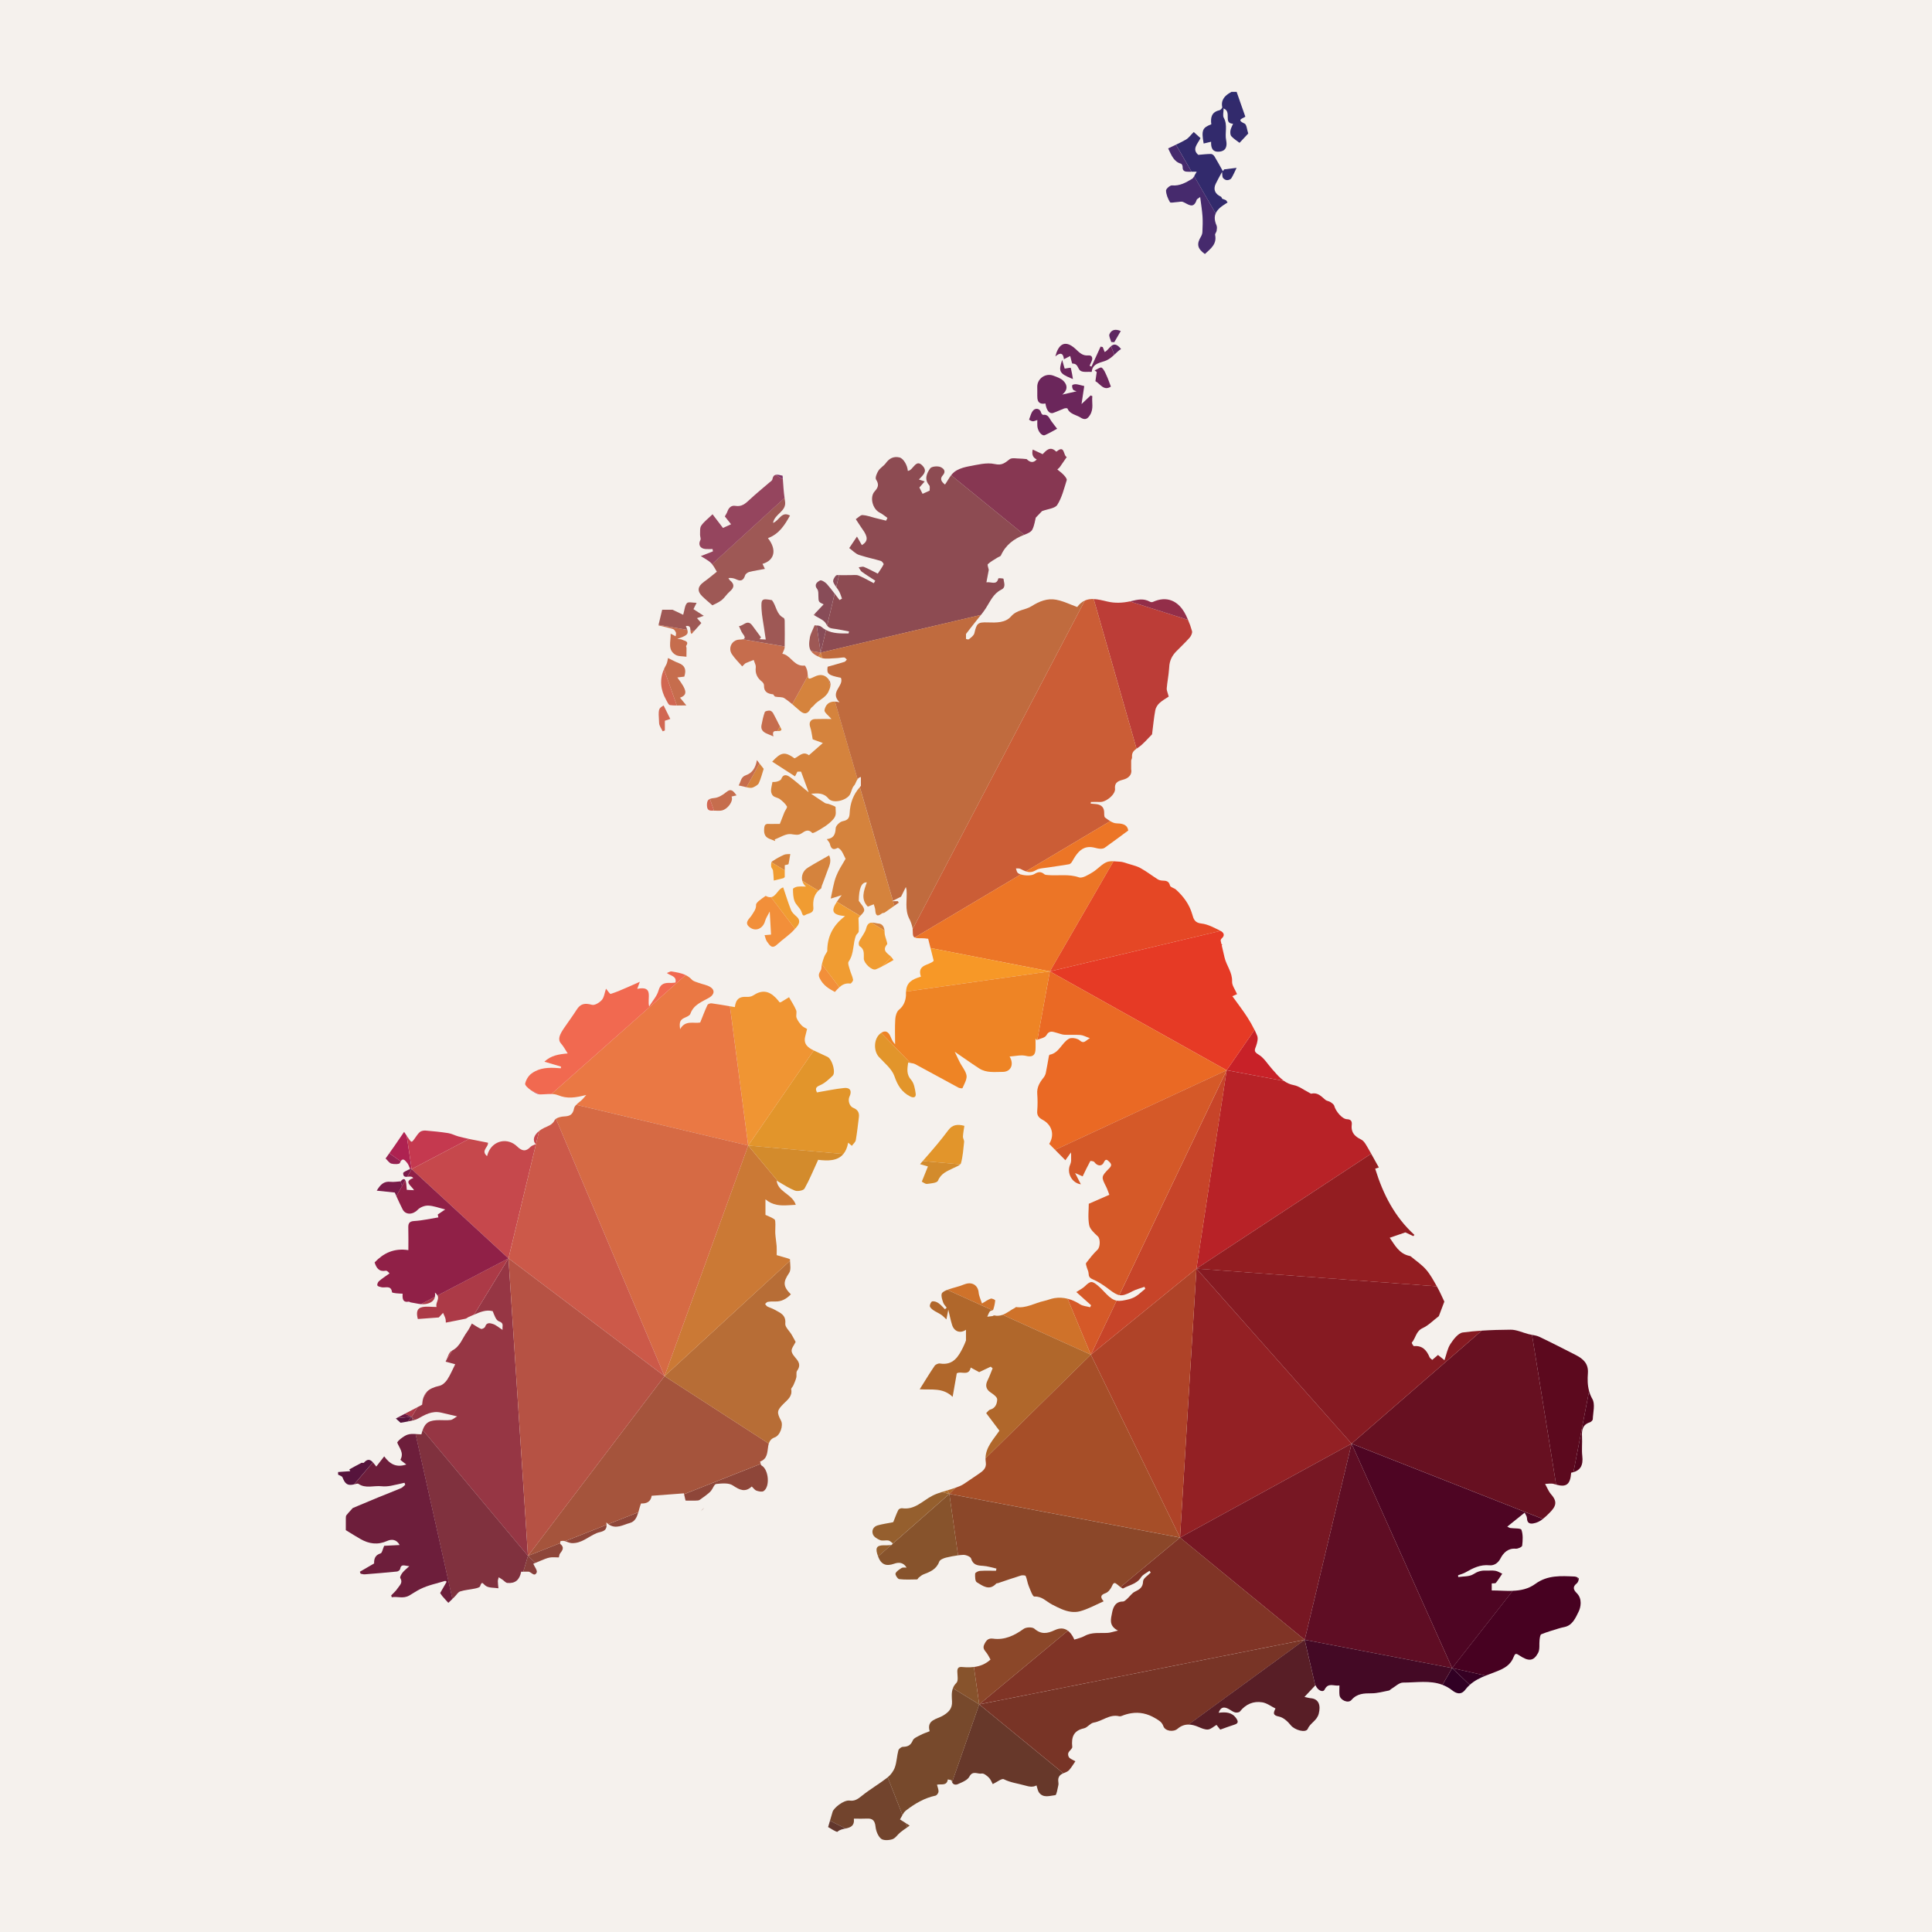<?xml version="1.0" encoding="UTF-8"?>
<svg xmlns="http://www.w3.org/2000/svg" viewBox="0 0 1000 1000">
  <defs>
    <style>.cls-1{fill:#6b265b;}.cls-2{fill:#f28f3a;}.cls-3{fill:#ec7526;}.cls-4{fill:#f79827;}.cls-5{fill:#f5f1ed;}.cls-6{fill:#e63a25;}.cls-7{fill:#ea6924;}.cls-8{fill:#ea7844;}.cls-9{fill:#e54725;}.cls-10{fill:#f09533;}.cls-11{fill:#f09c32;}.cls-12{fill:#ee8425;}.cls-13{fill:#f16950;}.cls-14{fill:#932024;}.cls-15{fill:#931d21;}.cls-16{fill:#932e49;}.cls-17{fill:#6b1942;}.cls-18{fill:#67382a;}.cls-19{fill:#80313e;}.cls-20{fill:#803426;}.cls-21{fill:#6d1e3b;}.cls-22{fill:#7f3264;}.cls-23{fill:#861a22;}.cls-24{fill:#873f3b;}.cls-25{fill:#952151;}.cls-26{fill:#87532c;}.cls-27{fill:#b65244;}.cls-28{fill:#8b4729;}.cls-29{fill:#9e5855;}.cls-30{fill:#b76d36;}.cls-31{fill:#b82227;}.cls-32{fill:#671021;}.cls-33{fill:#bc3d37;}.cls-34{fill:#310024;}.cls-35{fill:#8e4639;}.cls-36{fill:#902047;}.cls-37{fill:#8d4b52;}.cls-38{fill:#cf722a;}.cls-39{fill:#af4328;}.cls-40{fill:#ae2251;}.cls-41{fill:#ae6f2f;}.cls-42{fill:#a64e28;}.cls-43{fill:#a5543c;}.cls-44{fill:#b0672b;}.cls-45{fill:#c06b3e;}.cls-46{fill:#ac3a47;}.cls-47{fill:#c6484c;}.cls-48{fill:#cb7935;}.cls-49{fill:#cb5d36;}.cls-50{fill:#c66d4d;}.cls-51{fill:#d16752;}.cls-52{fill:#d38b2c;}.cls-53{fill:#c5394f;}.cls-54{fill:#c82128;}.cls-55{fill:#c74429;}.cls-56{fill:#cc5949;}.cls-57{fill:#d55928;}.cls-58{fill:#d5833d;}.cls-59{fill:#e2952b;}.cls-60{fill:#d66a44;}.cls-61{fill:#440925;}.cls-62{fill:#40001f;}.cls-63{fill:#95455e;}.cls-64{fill:#955f2e;}.cls-65{fill:#72442d;}.cls-66{fill:#963644;}.cls-67{fill:#462a6d;}.cls-68{fill:#873752;}.cls-69{fill:#884c58;}.cls-70{fill:#56143c;}.cls-71{fill:#5c091e;}.cls-72{fill:#5d2661;}.cls-73{fill:#2d2b6f;}.cls-74{fill:#360023;}.cls-75{fill:#322a6c;}.cls-76{fill:#581e26;}.cls-77{fill:#470121;}.cls-78{fill:#4e0523;}.cls-79{fill:#783426;}.cls-80{fill:#62372d;}.cls-81{fill:#5f0d24;}.cls-82{fill:#77492c;}.cls-83{fill:#791c49;}.cls-84{fill:#52041c;}.cls-85{fill:#771723;}</style>
  </defs>
  <g id="background">
    <rect class="cls-5" width="1000" height="1000"></rect>
  </g>
  <g id="map">
    <path class="cls-58" d="m447.32,471.05c-.08-1.63-1.8-3.19-2.81-4.78.05-6.44,1.43-9.75,4.16-9.54-1.56,4.31-3.28,8.66.51,12.53,1.2-.46,2.15-.83,3.09-1.2.27,1,.71,2,.77,3.01.16,2.61.89,3.71,3.37,1.74.39-.31,1.11-.19,1.53-.48,1.68-1.15,3.33-2.34,4.98-3.52l-.69-2.37h-.46c.13-.07.27-.13.4-.2l-17.13-58.82c-3.43,3.86-5.03,8.41-5.26,13.48-.12,2.53-.93,3.63-3.58,4.15-1.46.28-3.56,2.27-3.64,3.58-.18,3.16-.95,5.27-4.61,5.73.69,1,1.39,1.61,1.57,2.36.56,2.33,1.44,3.59,4.04,2.16.3-.16,1.46.8,1.92,1.46.73,1.04,1.21,2.26,2.19,4.18-.18.33-.41.71-.63,1.07-1.34,2.26-3.12,5.02-4.29,8.06-1.32,3.44-1.81,7.21-2.72,11.23l.27.16c1.69-.53,3.21-1.02,5.36-1.7-1.02,1.29-1.85,2.42-2.51,3.42l12.1,7.31c1-1.03,2.11-2.06,2.06-3.04Z"></path>
    <path class="cls-58" d="m425.62,340.67l-.84-2.87-1.15,2.08c.42.19.83.39,1.31.58.22.09.45.15.67.21Z"></path>
    <path class="cls-58" d="m424.95,459.9c.28-.19.22-.84.37-1.25.91-2.45,1.91-4.87,2.74-7.34.62-1.84,1.66-3.65,1.7-5.72.02-.89-.13-1.83-.61-2.85-1.71.98-3.38,1.91-5.03,2.85-2.02,1.14-4,2.28-5.93,3.48-2.61,1.62-3.59,4.45-2.91,6.89l8.33,5.04c.4-.39.83-.76,1.34-1.09Z"></path>
    <path class="cls-58" d="m419.55,366.83c.37-.7,1.25-1.11,1.75-1.76,2.14-2.73,5.89-3.63,7.52-7.09.48-1.02.85-1.97.99-2.89l-1.06-3.65s-.04-.05-.06-.08c-1.97-2.3-4.36-2.41-6.94-1.18-2.85,1.36-3.37,1.61-3.62-.33l-8.07,14.64c1.32,1.1,2.6,2.25,3.89,3.38,2.39,2.09,4.11,1.77,5.6-1.04Z"></path>
    <path class="cls-58" d="m404.5,377.57c-.27-.53-.52-1.04-.78-1.56l-1.3,2.36c.92.04,1.82.06,2.09-.81Z"></path>
    <path class="cls-58" d="m426.75,367.52c-.23,1.2,2.19,2.91,3.61,4.64-2.69,0-5.63-.08-8.55.03-2.37.09-3.24,1.96-2.45,4.17.63,1.76.78,3.69,1.3,6.32,1.12.41,3.36,1.21,5.25,1.9-2.36,2.07-4.77,4.19-7.21,6.33-3.09-2.33-5.04.54-7.44,1.6-4.98-3.52-6.94-3.34-11.57,1.72,3.93,2.53,7.72,4.97,11.81,7.61.48-.94.86-1.68,1.24-2.42.61-.01,1.22-.03,1.84-.04,0,.04-.02.07-.02.12h0s0,0,0,0c.03,0,.07,0,.1-.02,1.31,3.55,2.62,7.1,3.91,10.6-.44-.35-1.16-.9-1.85-1.48-2.6-2.15-5.1-4.43-7.84-6.4-1.58-1.13-3.44-1.77-4.5,1.01-.25.65-1.39,1.11-2.21,1.33-.99.27-2.08.2-2.35.22-.35,1.99-.77,3.31-.73,4.61.03.91.46,2.09,1.14,2.63.97.78,2.46.89,3.46,1.65,1.38,1.05,2.77,2.29,3.62,3.75.33.56-.86,1.97-1.3,3.02-.75,1.83-1.45,3.68-2.38,6.05-1.17,0-2.82-.06-4.46.02-1.42.07-3.31-.66-3.58,1.81-.26,2.44-.14,4.69,2.55,5.81,1.04.43,2.09.82,3.14,1.23-.11-.28-.21-.56-.31-.84,2.83-1.03,5.78-3.08,8.45-2.76,2.08.25,3.77.8,5.55-.45,1.79-1.25,3.48-2.26,5.43-.17.21.23,1.39-.27,2.01-.63,3.17-1.8,6.22-3.47,8.83-6.4,2.08-2.33,1.15-4.22,1.27-6.27.03-.47-2.14-1.13-3.33-1.61-.68-.27-1.55-.18-2.15-.55-2.39-1.51-4.71-3.13-7.21-4.83,3.4-.22,6.42-.61,9.01,2.53,2.28,2.77,9.56,1,11.23-2.37.71-1.43.94-3.23,1.97-4.32.8-.85,1.07-2.33,1.85-3.37l-11.69-40.15c-3.18-.12-4.91,1.69-5.41,4.35Z"></path>
    <path class="cls-58" d="m389.79,407.56c1.12-.52,2.52-1.24,2.99-2.24,1.12-2.46,1.77-5.13,2.5-7.37-.68-.87-1.34-1.71-2.15-2.75l-6.77,12.27c.27.05.53.12.79.17.86.15,1.89.27,2.63-.07Z"></path>
    <path class="cls-58" d="m454.79,478.03c-1.12-.07-2.52-.59-3.76-.46l6.81,4.12c-.22-2-1.2-3.53-3.05-3.66Z"></path>
    <path class="cls-58" d="m408.14,447.18c.14-.52.22-1.05.32-1.58.22-1.18.4-2.38.59-3.56-1.09.11-2.3-.03-3.25.4-2,.9-3.95,1.94-5.76,3.17-.13.09-.28.16-.41.26-.14.1-.24.26-.31.46l6.88,4.16v-2.68c.78-.23,1.86-.29,1.95-.61Z"></path>
    <path class="cls-73" d="m640.08,47.55h-2.68c-2.08,1.16-3.87,2.47-4.58,4.47h8.83c-.52-1.49-1.05-2.98-1.57-4.47Z"></path>
    <path class="cls-22" d="m405.06,246.22c-1.43-.35-2.66-.67-3.59-.44l3.73,2.23c-.04-.6-.08-1.19-.14-1.79Z"></path>
    <path class="cls-72" d="m575.08,179.19l1.69,4.41c1.12-1.05,2.16-2.12,3.48-2.96-2.35-2.94-3.87-2.58-5.17-1.45Z"></path>
    <path class="cls-72" d="m576.76,177.1c1.09-1.88,2.18-3.76,3.34-5.75-2.79-1.24-4.89-.65-5.84,1.63-.43,1.04.58,2.68.93,4.05.52.02,1.05.05,1.57.07Z"></path>
    <path class="cls-75" d="m632.63,55.45c.09.45-.86,1.5-1.47,1.63-4.13.92-4.64,3.86-4.19,7.26-4.64,1.76-5.18,3.1-3.96,9.95,1.24-.29,2.44-.58,3.86-.92-.13,2.99.58,5.48,4.29,5.12,3.75-.36,4.03-3.27,3.49-5.91-.78-3.83.92-7.85-1.22-11.6-.64-1.11-.1-2.89-.1-4.85,4.46,1.71-.4,7.72,4.9,7.92-.54,1.33-1.18,2.39-1.36,3.52-.15.96-.1,2.3.47,2.94,1.15,1.29,2.71,2.23,4.24,3.42,1.41-1.51,3.06-3.27,4.51-4.83-.68-1.96-.8-4.66-1.91-5.15-4.63-2.06-.63-2.64.4-3.57-1-2.84-1.98-5.62-2.95-8.38h-8.83c-.34.96-.46,2.08-.19,3.43Z"></path>
    <path class="cls-75" d="m635.4,104.79c-.27-.39-.54-.77-.81-1.16-.67-.26-1.34-.52-2.01-.79-.21-.4-.35-.91-.66-1.05-3.04-1.41-4.06-3.73-2.68-6.64.91-1.93,2-3.77,3.3-6.18.17,1.43.04,2.41.44,3.06.39.61,1.32,1.17,2.04,1.21.76.05,1.88-.33,2.26-.9,1.01-1.54,1.71-3.29,2.77-5.46-2.08.25-4.26.52-6.44.79-.21.32-.43.63-.64.95-1.45-2.58-2.86-5.2-4.4-7.73-.35-.57-1.17-1.21-1.77-1.2-2.14,0-4.28.28-6.57.46-3.47-2.92-.31-5.7,1.15-8.65-1.35-1.22-2.62-2.36-3.51-3.17-1.55,1.55-2.59,3.09-4.03,3.92-1.67.97-3.42,1.82-5.17,2.64l8.08,14c.75,0,1.58,0,2.65,0-.54.85-.92,1.66-1.3,2.33l11.12,19.27c.43-.99,1.14-1.94,2.19-2.91,1.18-1.09,2.65-1.87,3.98-2.79Z"></path>
    <path class="cls-1" d="m536.92,205.18c-.08,2.96,1.26,4.22,4.2,3.66.47,3.52,2.07,5.54,4.01,4.89,1.92-.64,3.73-1.58,5.63-2.28.54-.2,1.66-.23,1.75-.02.43,1.06,1.11,1.75,1.89,2.29,1.46,1,3.32,1.41,4.8,2.35,2.07,1.33,3.52,1.2,5.03-1.33,1.99-3.32.78-6.47,1.16-9.68-.29-.13-.58-.26-.87-.38-1.5,1.42-3,2.84-4.72,4.46.53-3.51,1.01-6.64,1.41-9.32-1.9-.44-3.07-.84-4.27-.95-.67-.06-1.87.21-1.96.56-.18.68.1,1.61.48,2.27.24.41,1.02.5,1.78.84-1,.23-1.94.44-2.85.65-1.58.36-3.07.7-4.56,1.04,2.9-2.33,2.78-4.89.59-7.09-1.32-1.33-3.39-2.02-5.23-2.71-4.01-1.49-8.31,1.53-8.31,5.71,0,1.67.06,3.34.02,5.01Z"></path>
    <path class="cls-1" d="m566.99,197.3c2.42,1.3,4.26,5.24,8,2.81-.82-2.13-1.42-3.99-2.24-5.74-.68-1.47-1.34-3.21-2.54-4.08-.58-.41-2.4.91-3.66,1.44.37.27.74.54,1.11.8-.22,1.57-.44,3.14-.67,4.76Z"></path>
    <path class="cls-1" d="m571.77,182.19c-.35-.89-.67-1.73-1-2.56-.37-.08-.74-.16-1.11-.23-1.57,3.46-3.15,6.91-4.72,10.37-.32-.16-.64-.31-.96-.47.35-.78.71-1.56,1.05-2.35.76-1.76.15-3.16-1.69-2.98-3,.29-4.66-1.49-6.5-3.23-.85-.81-1.66-1.43-2.44-1.88-3.76-2.21-6.64-.38-8.16,5.62,2.37-2.02,4.08-2.04,4.45,1.44,1.2-.61,2.11-1.07,3.24-1.65.16.56.32,1.23.47,1.86h0c.26,1.11.51,2.09.7,2.08,2.88-.15,2.72,2.75,4.11,3.67,1.45.96,3.87.46,5.87.6.32-4.73,5.2-4.76,7.74-6,1.63-.79,2.82-1.83,3.94-2.88l-1.69-4.41c-1.13.97-2.1,2.51-3.31,3.01Z"></path>
    <path class="cls-1" d="m554.41,195.81c.3.12.61.25.94.38-.33-1.89-.55-3.5-.94-5h0c-.07-.27-.13-.54-.21-.8-.05-.16-2.02.27-3.13.42-.33-1.12-.71-2.43-1.31-4.52-1.94,5.81-1.47,7.01,4.65,9.52Z"></path>
    <path class="cls-1" d="m534.52,218.05c.69.05,1.41-.36,2.4-.65,0,1.24-.07,2.23.01,3.2.25,2.71,2.39,5.28,3.93,4.61,2.28-.99,4.42-2.29,6.31-3.29-1.12-1.46-2.11-2.69-3.03-3.98-1.08-1.51-1.64-3.62-4.23-3.21-.29.04-.9-.63-1.01-1.06-.61-2.42-2.81-2.4-3.86-1.48-1.29,1.14-1.71,3.28-2.4,5.03-.02.04,1.2.79,1.87.83Z"></path>
    <path class="cls-67" d="m604.63,76.8c1.82,3.79,3,6.93,6.69,7.95.41.11.84,1.09.81,1.64-.11,2.29,1.33,2.52,3.04,2.51.51,0,1.02,0,1.58,0l-8.08-14c-1.35.63-2.7,1.26-4.04,1.91Z"></path>
    <path class="cls-67" d="m616.95,92.61c-3.15,1.88-6.31,3.74-10.35,3.35-.99-.09-3.11,1.8-3.07,2.7.09,2.05.97,4.19,2.05,5.99.31.52,2.37,0,3.64-.05,1.04-.04,2.22-.43,3.09-.08,2.67,1.1,5.45,4,7.11-1.14.11-.33.64-.53,1.78-1.41.47,3.71,1,6.87,1.22,10.06.18,2.66.05,5.36-.06,8.03-.03.81-.32,1.69-.74,2.39-2.36,3.87-1.87,6.23,2.03,9.03,2.87-2.7,6.31-5.03,5.29-9.89-.13-.61.66-1.36.78-2.09.14-.91.31-1.99-.03-2.78-1.05-2.45-1.25-4.4-.45-6.23l-11.12-19.27c-.34.61-.69,1.1-1.16,1.38Z"></path>
    <path class="cls-50" d="m340.79,323.71c2.89.7,5.28,1.17,7.59,1.9.62.2,1.16,1.08,1.46,1.78.21.5-.05,1.2-.11,1.94-.85-.43-1.47-.75-2.59-1.32.11,4.13-1.73,8.27,2.42,10.87,1.54.96,3.81.74,5.74,1.06.02-1.49.05-2.98.04-4.47,0-.39-.34-.91-.19-1.14,1.7-2.55-.87-2.55-2.01-3.2-.71-.4-1.72-.27-2.6-.38,4.74-1.74,5.93-2.32,5.21-4.74l-14.89-2.55c-.02.09-.04.18-.06.27Z"></path>
    <path class="cls-50" d="m423.63,339.88l1.15-2.08-5.02-.86c.75,1.15,2,2.08,3.88,2.94Z"></path>
    <path class="cls-50" d="m373.05,419.6c2.4-.2,4.97-2.77,5.65-5.09.24-.8.25-1.58-.05-2.22.72-.17,1.42-.34,2.6-.61-1.7-2.21-2.76-3.82-5.33-1.69-1.75,1.44-4.02,2.88-6.16,3.06-.98.08-1.73.22-2.32.48l2.14,6.06c.15,0,.3,0,.45,0,1,.05,2.01.1,3.01.02Z"></path>
    <path class="cls-50" d="m417.95,347.9c-.1-1.22-1.1-3.45-1.46-3.4-.73.09-1.38.06-1.98-.06-4.05-.76-5.73-5.45-9.58-6.06.55-1.43,1.19-2.37,1.22-3.33,0-.14,0-.29,0-.43l-21.72-3.72c-.46.1-1.03.14-1.68.15-2.93.08-4.93,2.49-4.76,5.1.05.81.31,1.64.82,2.43,1.48,2.27,3.5,4.18,5.36,6.34,1.05-.99,1.39-1.49,1.86-1.71.73-.33,1.47-.62,2.22-.91.62-.24,1.24-.47,1.86-.71.24.78.62,1.57.87,2.35.16.49.27.98.21,1.44-.39,3.23.75,5.54,3.23,7.46.54.42,1.06,1.3,1.03,1.94-.12,3.39,1.97,4.33,4.76,4.61.35.46.65,1.1,1.09,1.2,1.56.36,3.49,0,4.7.81,1.41.94,2.76,1.99,4.06,3.09l8.07-14.64c-.07-.51-.12-1.13-.18-1.96Z"></path>
    <path class="cls-50" d="m355.24,365.1c-1.51-1.84-2.36-2.88-3.26-3.97,4.02-1.5,3.7-3.76-1.4-10.47,1.29-.16,2.43-.3,3.61-.44,1.16-3.54.36-5.8-2.93-7.02-1.79-.67-3.47-1.63-5.5-2.6-.22.84-.3,2.38-.98,3.56-.42.73-.79,1.47-1.11,2.2l6.66,18.81c1.49,0,3.08-.06,4.91-.06Z"></path>
    <path class="cls-50" d="m391.77,393.44c-.73,4.26-2.62,6.75-5.63,7.77-2.83.95-2.64,3.51-3.82,5.33,1.35.31,2.69.65,4.05.92l6.77-12.27c-.41-.53-.85-1.09-1.37-1.76Z"></path>
    <path class="cls-50" d="m400.2,369.19c-.34-.62-1.12-1.34-1.75-1.38-.88-.06-2.41.24-2.6.77-.8,2.21-1.29,4.54-1.72,6.86-.41,2.22.9,3.5,2.8,4.29.88.37,1.76.74,3.4,1.43-.79-2.96.66-2.84,2.08-2.78l1.3-2.36c-1.16-2.32-2.3-4.6-3.51-6.82Z"></path>
    <path class="cls-50" d="m357.97,328.13c.46-.51.91-1.02,1.36-1.52l-1.96-.33c.05.72.11,1.43.6,1.86Z"></path>
    <path class="cls-51" d="m342.98,378.52c.38-.14.76-.27,1.15-.41v-5.06c1.19-.39,2.08-.69,2.81-.93-1.28-2.57-2.37-4.79-3.45-6.97-2.71,1.62-2.8,1.63-2.33,9.18.09,1.43,1.19,2.79,1.83,4.19Z"></path>
    <path class="cls-51" d="m344.8,362.27c.56.99,1.2,2.6,1.97,2.7,1.14.16,2.31.19,3.56.19l-6.66-18.81c-2.32,5.33-1.86,10.62,1.13,15.91Z"></path>
    <path class="cls-51" d="m366.32,414.5c-.29.55-.42,1.3-.41,2.36.05,3.13,1.91,2.73,3.67,2.71l-2.14-6.06c-.5.22-.88.52-1.13.98Z"></path>
    <path class="cls-29" d="m363,322.48c-.46-.52-1.32-1.49-2.24-2.53.95-.32,1.73-.59,3.52-1.2-2.22-1.44-3.69-2.39-5.34-3.45.45-.91.9-1.83,1.62-3.28-1.94,0-4.23-.65-4.98.15-1.14,1.23-1.21,3.45-1.97,6.04-1.98-.94-3.91-1.85-5.47-2.6h-5.4c-.54,2.26-1.16,4.84-1.88,7.83l14.89,2.55c-.16-.55-.42-1.19-.76-1.96,2.28-.35,2.3.95,2.38,2.24l1.96.33c.32-.36.64-.72.96-1.07.89-1,1.79-2.01,2.71-3.04Z"></path>
    <path class="cls-29" d="m406.17,321.66c0-.62-.13-1.61-.51-1.8-3.88-1.87-3.77-6.23-6.09-9.22-5.3-.93-5.68-.73-5.4,4.71.17,3.34.87,6.65,1.34,9.97.26,1.83.54,3.67.84,5.7-.88-.05-2.03-.12-3.18-.18.24-.32.49-.64.73-.96-1.49-2.02-2.99-4.03-4.47-6.06-2.59-3.56-4.58.23-6.95.24.75,1.54,1.18,2.93,2.01,4,1.5,1.92,1.1,2.58-.07,2.83l21.72,3.72c.1-4.32.06-8.64.02-12.96Z"></path>
    <path class="cls-29" d="m422.71,323.76c-.4-.02-.79-.04-1.07-.1-1,2.5-2.08,4.3-2.44,6.24-.6,3.24-.52,5.38.56,7.04l5.02.86-2.07-14.04Z"></path>
    <path class="cls-29" d="m421.15,318.28c.27.18.55.35.83.52l-.18-1.21c-.22.23-.45.47-.65.69Z"></path>
    <path class="cls-29" d="m364.22,301.3c-3.06,2.13-3.48,4.6-.87,7.21,1.61,1.61,3.4,3.05,5.37,4.8,1.29-.69,3.21-1.42,4.74-2.63,1.6-1.26,2.68-3.16,4.24-4.48,2.39-2.03,2.61-3.84.09-5.85-.34-.27-.51-.77-.76-1.16,1.65-.18,2.97.15,4.17.73,2.32,1.13,3.67.41,4.47-2.14.23-.75,1.32-1.52,2.15-1.74,2.54-.65,5.16-1.03,8.08-1.58-.62-1.3-.92-1.94-1.23-2.6,6.31-1.84,7.51-7.36,2.81-13.32,5.91-2.19,8.73-6.9,11.42-11.69-4.46-2.43-5.46,2.59-8.78,3.82.85-4.82,7.18-5.95,6.19-11.32-.1-.54-.16-1.09-.24-1.64l-37.53,34.29c1.15,1.39,1.92,3.03,2.49,3.93-2.38,1.87-4.52,3.73-6.84,5.35Z"></path>
    <path class="cls-33" d="m573.28,311.38c-2.5-.61-4.91-1.21-7.18-1.31l22.17,77.44c.23-.17.48-.33.74-.5,2.72-1.81,4.85-4.51,7.22-6.84.13-.13.11-.42.14-.65.51-3.97.88-7.97,1.6-11.9.24-1.34,1.14-2.77,2.16-3.71,1.55-1.43,3.46-2.45,4.79-3.36-.47-1.89-1.11-3.12-1.02-4.29.28-3.34.97-6.64,1.2-9.97.02-.31.06-.63.08-.94.14-3.29,1.4-5.87,3.58-8.13,2.31-2.39,4.77-4.64,6.96-7.13.77-.88,1.54-2.45,1.27-3.43-.54-1.97-1.24-3.92-2.06-5.81l-30.17-9.57c-3.69.83-7.86.98-11.49.09Z"></path>
    <path class="cls-63" d="m405.2,248l-3.73-2.23c-.83.2-1.43.85-1.7,2.37-.11.63-1.01,1.15-1.59,1.65-3.45,2.99-7.01,5.85-10.33,8.97-2.08,1.95-4.01,3.63-7.19,3.08-2.09-.37-3.43.88-4.14,2.88-.35.97-.96,1.85-1.34,2.58,1.09,1.38,2.11,2.66,3.22,4.06-1.81.82-3.03,1.38-4.18,1.91-1.83-2.4-3.63-4.75-5.41-7.08-2.26,2.2-4.39,3.79-5.84,5.86-.8,1.15-.54,3.1-.62,4.69-.05.93.55,2.07.18,2.76-1.24,2.36-.21,4.45,2.61,4.67,1.22.1,2.46.02,3.69.02.06.4.11.8.17,1.2-1.86.73-3.73,1.45-6.26,2.44,2.09,1.38,4.01,2.25,5.37,3.66.16.17.3.36.45.54l37.53-34.29c-.47-3.22-.65-6.49-.89-9.73Z"></path>
    <path class="cls-69" d="m432.64,297.95c-.79.81-1.65,2.4-1.35,3.26.33.95.92,1.81,1.53,2.66l1.47-6.22c-.68-.03-1.34-.03-1.66.3Z"></path>
    <path class="cls-69" d="m427.58,322.91c.17.34.34.62.52.87l3.91-16.51c-1.29-1.7-2.6-3.39-4.02-4.99-.86-.97-2.84-2.19-3.54-1.83-1.46.75-3.31,2.11-1.44,4.49.64.81.55,2.28.58,3.46.09,3.16.04,3.17,2.72,4.41-1.6,1.69-3.17,3.35-4.52,4.77l.18,1.21c2.2,1.31,4.71,2.31,5.6,4.1Z"></path>
    <path class="cls-69" d="m427.56,326.09c-.86-.46-1.71-.99-2.52-1.71-.57-.51-1.51-.58-2.33-.63l2.07,14.04,2.77-11.71Z"></path>
    <path class="cls-32" d="m781.88,688.25c-4.98.03-9.98.16-14.95.49l-67.36,58.48,99.01,38.98c1.02-.79,1.99-1.71,3.02-2.72,3.72-3.62,4.81-6.01,1.24-10.02-.51-.57-.91-1.22-1.29-1.88h0c-.67-1.19-1.22-2.44-1.81-3.5,1.08,0,3.1-.46,4.78.08.32.1.63.19.93.28l-12.47-77.52c-.6-.11-1.19-.22-1.78-.37-3.11-.79-6.22-2.32-9.32-2.3Z"></path>
    <path class="cls-49" d="m473.11,485.03c.11.08.24.14.37.21l54.83-32.63c-.73-.24-1.31-.55-1.62-.92-.48-.56-.57-1.46-.84-2.2.75.06,1.61-.1,2.23.21.99.49,1.94.99,2.91,1.32l43.67-25.99c-.93-.56-1.83-1.24-2.66-1.85-.6-.44-.42-2.01-.5-3.07-.2-2.54-1.78-3.61-4.09-3.9-.95-.12-1.91-.18-2.87-.26.03-.29.06-.58.1-.86,1.61,0,3.22-.05,4.83,0,.73.03,1.58-.19,2.44-.58,2.68-1.2,5.45-4.03,5.23-6.24-.38-3.69,2.32-4.18,4.51-4.81,2.09-.61,3.46-1.83,3.84-3.42.15-.61.16-1.27,0-1.98v-4.49c.24-.6.5-1.19.45-1.77-.16-2.15.79-3.2,2.33-4.29l-22.17-77.44c-1.62-.07-3.16.13-4.6.78l-89.11,170c.15,1.6-.11,3.57.72,4.18Z"></path>
    <path class="cls-54" d="m664.66,559.53c-2.01-1.4-3.65-3.25-5.29-5.13-.31-.35-.62-.71-.94-1.06-2.32-2.58-4.22-5.89-7.07-7.53-2.8-1.62-1.76-2.7-1.13-4.62.53-1.6,1.05-3.64.49-5.07-.41-1.03-.87-2.05-1.36-3.06l-14.42,20.87,29.72,5.58Z"></path>
    <path class="cls-16" d="m613.77,318.32c-3.68-7.45-9.84-10.07-17.05-6.76-.42.2-1.15.1-1.58-.14-3.22-1.79-6.25-1.11-9.65-.29-.11.03-.22.05-.33.08-.13.03-.27.04-.39.07l30.17,9.57c-.37-.86-.75-1.71-1.16-2.54Z"></path>
    <path class="cls-68" d="m530.43,276.7c1.45-.55,3.28-1.35,3.89-2.57,1.1-2.17,1.41-4.75,1.79-6.2,1.61-1.68,2.63-2.74,3.24-3.38,2.96-1.12,6.71-1.36,7.9-3.23,2.4-3.79,3.5-8.42,4.88-12.79.21-.68-.84-1.93-1.55-2.69-.95-1.04-2.14-1.86-3.3-2.84.75-.71,1.04-.9,1.22-1.16,1.23-1.75,2.44-3.52,3.65-5.28-1.87-.71-.93-6.51-5.21-2.88-.07.06-.27.07-.32.02-3.06-3-5.1-.53-6.97,1.38-1.85-.87-3.46-1.62-5.11-2.4q-.91,3.76,2.07,5.11-2.39,2.74-5.21-.16c-1.59-.13-2.47-.27-3.34-.26-1.86.02-4.25-.59-5.46.32-2.41,1.83-3.88,3.36-7.72,2.5-4.24-.95-9.09.4-13.59,1.21-.42.08-.86.18-1.29.28-2.2.51-4.43,1.33-6.11,2.65-.6.47-1.11,1.05-1.59,1.67l37.84,30.82c.1-.04.19-.08.29-.12Z"></path>
    <path class="cls-68" d="m488.09,242.57l.04.04s-.03-.02-.04-.04Z"></path>
    <path class="cls-59" d="m455.31,535.25c-3.09,2.81-3.17,8.77-.39,11.82,2.9,3.19,6.73,6.18,8.04,9.99,1.64,4.73,3.76,8.21,8.14,10.45,1.8.92,3.13.5,2.85-1.47-.35-2.46-.82-5.36-2.34-7.1-2.48-2.82-2.04-5.54-1.55-8.97.4.09.78.15,1.16.21l-15.14-15.55c-.26.18-.51.37-.78.62Z"></path>
    <path class="cls-59" d="m439.02,591.45c.76.65,1.23,1.07,1.89,1.63.76-1.05,1.86-1.91,2.04-2.94.7-3.94,1.1-7.94,1.61-11.91.31-2.41-.69-3.92-2.96-4.83-1.96-.79-2.85-3.86-1.89-5.85,1.35-2.81.34-4.73-2.79-4.41-4.62.47-9.2,1.47-14.1,2.29-.26-1.04-1.49-2.44,1.48-3.64,2.51-1.02,4.68-3.09,6.7-5.01.48-.46.66-1.33.64-2.37-.07-2.72-1.62-6.59-3.32-7.38-2.32-1.08-4.65-2.13-6.95-3.23-.06-.03-.12-.06-.18-.09l-33.93,49.23,49.27,4.37c1.14-1.38,2.01-3.26,2.48-5.86Z"></path>
    <path class="cls-59" d="m497.42,602.02c.95-3.55,1.22-7.28,1.6-10.96.09-.9-.65-1.87-.6-2.78.1-1.88.48-3.75.74-5.54-3.67-1.03-6.26-.51-8.26,2.15-1.88,2.5-3.8,4.97-5.81,7.37-2.39,2.86-4.85,5.67-7.47,8.68l19.39,1.72c.2-.2.35-.41.41-.64Z"></path>
    <path class="cls-37" d="m432.24,325.51c2.41.38,4.8.88,7.2,1.32-.07.35-.15.69-.22,1.04-4.03.02-8.05.13-11.66-1.78l-2.77,11.71,82.97-19.52c.86-1.09,1.69-2.2,2.45-3.37,2.32-3.58,3.9-7.66,8.1-9.73,2.57-1.26,1.27-3.68,1.08-5.64-.02-.16-2.59-.35-2.63-.19-.94,3.79-3.58,1.64-6.2,2.07.48-2.51.86-4.53,1.23-6.45-.17-.99-.87-2.59-.45-2.99,1.44-1.35,3.27-2.28,4.96-3.37.6-.39,1.55-.6,1.79-1.14,2.43-5.41,6.72-8.59,12.06-10.67l-37.84-30.82c-1.16,1.49-2.08,3.27-3.18,4.83-2.08-1.63-2.66-3.06-1.15-4.77,1.35-1.52.94-2.7.15-3.45l-.04-.04c-.46-.43-1.04-.73-1.45-.87-1.55-.52-4.47-.27-5.2.78-1.74,2.51-3.2,5.58-.48,8.71.51.58.18,1.9.24,2.78-1.37.62-2.51,1.13-3.68,1.66-.56-1.11-1.13-2.24-1.65-3.28.87-.99,1.71-1.94,2.75-3.13-1.22-.41-1.96-.66-3-1.01,1.88-2.08,4.45-3.96,2.29-6.65-3.87-4.84-5.15,2.07-8.02,2.2-.19-2.94-2.31-6.49-4.32-6.96-3-.7-5.27.43-7.09,2.96-1.06,1.47-2.88,2.42-3.83,3.93-.83,1.32-1.79,3.66-1.19,4.57,1.65,2.53,1.08,4.1-.73,6.09-2.7,2.97-1.11,9.13,2.54,10.97,1.45.73,2.72,1.83,4.07,2.76-.23.48-.47.96-.7,1.44-1.94-.48-3.89-.96-5.83-1.44-2.13-.53-4.24-1.35-6.39-1.46-.27-.01-.54.07-.81.2-.8.39-1.66,1.27-2.66,1.92.85,1.29,1.73,2.67,2.66,4.04.27.39.52.79.8,1.17,2.93,4.04,2.95,6.22-.31,8.23-.16-.28-.32-.57-.49-.85-.62-1.08-1.26-2.21-2.05-3.58-1.44,2.14-2.65,3.95-4,5.96,1.79,1.3,3.2,2.89,4.96,3.5.36.13.73.23,1.09.34,3.38,1.08,6.89,1.79,10.3,2.81.64.19,1.59,1.48,1.44,1.78-.87,1.72-2.03,3.29-3.02,4.8-2.49-1.24-4.76-2.49-7.13-3.47-.46-.19-1.02-.11-1.59,0-.39.07-.78.15-1.15.19.4.6.71,1.32,1.15,1.86.13.16.27.3.43.42,2.26,1.65,4.66,3.11,7,4.65-.25.43-.51.87-.76,1.3-2.22-1.15-4.39-2.4-6.66-3.43-.39-.18-.77-.36-1.17-.52-1.25-.51-2.84-.21-4.28-.23-1.56-.02-3.13-.02-4.7.02-.36,0-.76-.02-1.16-.04l-1.47,6.22c.51.71,1.05,1.42,1.47,2.18.66,1.18,1.01,2.52,1.5,3.79-.42.24-.85.48-1.27.71-.85-1.09-1.67-2.19-2.51-3.29l-3.91,16.51c1.13,1.55,2.52,1.48,4.14,1.74Z"></path>
    <path class="cls-45" d="m466.37,464.15c.57-1.14,1.44-2.92,2.49-5.02.18.74.34,1.13.37,1.53.38,4.99-1.05,10.13,1.45,14.94.73,1.4,1.25,2.96,1.6,4.5.05.23.09.49.11.75l89.11-170c-1.41.63-2.73,1.68-3.94,3.34-1.08-.39-2.13-.81-3.16-1.22-2.6-1.05-5.12-2.09-7.73-2.56-4.61-.83-8.62.75-12.84,3.41-3.14,1.98-7.46,1.72-10.52,5.24-2.91,3.35-7.63,3.25-12.04,3.1-5.29-.18-5.71.49-6.93,5.57-.29,1.22-1.73,2.27-2.84,3.13-.26.2-.97.08-1.5-.17v-2.55c1.65-2.23,3.42-4.38,5.13-6.58.86-1.11,1.76-2.2,2.62-3.3l-82.97,19.52.84,2.87c2.14.56,4.71.06,7.06.02,1.42-.02,2.83-.39,4.25-.38.47,0,.93.7,1.4,1.08-.4.41-.73,1.05-1.21,1.2-2.85.89-5.73,1.67-8.73,2.52-.55,3.69.22,4.39,6.86,5.74,1.77,4.29-6.1,7.32-.69,12.67-.88-.24-1.66-.34-2.39-.36l11.69,40.15c.4-.53.92-.96,1.74-1.11v4.55c-.05.05-.07.12-.12.17-.15.16-.27.33-.42.49l17.13,58.82c1.24-.62,2.51-1.26,4.19-2.1Z"></path>
    <path class="cls-45" d="m464.73,466.45h-2.5l.69,2.37c.76-.54,1.52-1.07,2.28-1.61-.16-.25-.31-.51-.47-.76Z"></path>
    <path class="cls-45" d="m428.75,351.45l1.06,3.65c.19-1.24-.04-2.43-1.06-3.65Z"></path>
    <path class="cls-83" d="m207.38,611.49c.23.8.46,1.61.7,2.43l1.72-3.03c-.51-.94-1.39-.73-2.41.59Z"></path>
    <path class="cls-83" d="m207.38,611.5s.03-.05.03-.04c-1.77.09-3.58.44-5.32.24-3.41-.38-5.21,1.45-7.09,4.58,3.61.38,6.74.71,9.33.98.28.59.56,1.22.84,1.83l2.93-5.16c-.24-.82-.47-1.63-.7-2.42Z"></path>
    <path class="cls-83" d="m211.58,605.36c-1.34.7-2.92,1.31-2.91,1.88.05,1.87,1.02,1.96,2.15,1.86l2.26-3.98-1.5.24Z"></path>
    <path class="cls-10" d="m416.75,536.58c.29-1.23.61-2.45.99-3.97-.9-.57-2.06-1.03-2.82-1.86-1.06-1.15-2.09-2.48-2.62-3.92-.44-1.19.26-2.81-.22-3.96-.98-2.34-2.43-4.49-3.68-6.71-1.39.85-2.77,1.71-4.17,2.54-.16.1-.4.06-.7.1-.61-.73-1.2-1.54-1.89-2.24-3.84-3.93-7.41-4.23-11.87-1.28-.91.6-2.29.77-3.42.7-3.34-.22-5.5.95-5.99,5.29-.87-.14-1.69-.29-2.54-.43l9.45,72.1,33.93-49.23c-2.93-1.43-5.39-3.2-4.45-7.13Z"></path>
    <path class="cls-25" d="m199.58,599.63c1.05.98,1.88,2.34,3.01,2.66,1.39.39,4.1.35,4.36-.29.15-.36.3-.65.45-.9l-5.89-4.17c-.64.89-1.28,1.79-1.93,2.7Z"></path>
    <path class="cls-25" d="m211.94,604.31c.1.26.19.5.27.69-.2.12-.42.24-.64.35l1.5-.24-1.13-.8Z"></path>
    <path class="cls-40" d="m210.53,587.9c-.4-.6-.84-1.26-1.37-2.05-1.91,2.81-3.4,5.03-4.93,7.22-.89,1.28-1.8,2.56-2.73,3.85l5.89,4.17c1.22-1.99,2.37-.31,3.31.79.62.73.97,1.69,1.24,2.43l1.13.8-2.55-17.21Z"></path>
    <path class="cls-6" d="m637.88,515.62c1.01-.44,1.84-.8,2.43-1.05-1.01-2.4-2.67-4.49-2.58-6.51,0-.02,0-.04,0-.05.18-4.74-2.93-8.21-3.91-12.43-.49-2.12-.99-4.23-1.47-6.35l.38-.23-.5-.3c-.13-.6-.28-1.2-.41-1.8-.07-.34.22-.9.52-1.16,1.94-1.69.94-3.14-.6-3.92l-88.33,20.97,91.51,51.17,14.42-20.87c-1.08-2.22-2.31-4.38-3.64-6.45-2.42-3.78-5.19-7.33-7.83-11.01Z"></path>
    <path class="cls-8" d="m288.82,566.86c4.77,2,9.09,1.31,14.62-.11-.97,1.12-1.41,1.69-1.92,2.21-.96.99-2.31,1.9-3.27,2.88l89.01,21.1-9.45-72.1c-3.2-.54-6.33-1.08-9.45-1.51-.7-.1-1.92.31-2.17.83-1.35,2.88-2.46,5.86-3.77,9.09-3.29.67-7.7-1.45-10.39,3.45-.57-3.79.09-4.93,2.51-5.99,1.04-.46,2.49-1.07,2.79-1.95,1.65-4.75,5.99-6.22,9.74-8.37,2.73-1.56,3.12-4.02.43-5.6-1.72-1.02-3.86-1.32-5.78-2.03-1.26-.47-2.79-.8-3.63-1.71-.98-1.05-2.07-1.78-3.22-2.34l-69.43,61.54c1.19.03,2.34.19,3.37.62Z"></path>
    <path class="cls-53" d="m242.78,589.5c-1.88-.39-3.76-.8-5.61-1.32-1.75-.48-3.4-1.41-5.17-1.68-3.87-.61-7.78-1-11.68-1.32-1.01-.08-2.34.16-3.06.79-1.19,1.05-1.98,2.55-2.98,3.83-.36.46-.82,1.13-1.25,1.15-.39.02-.86-.7-1.2-1.16-.42-.59-.83-1.19-1.3-1.88l2.55,17.21,29.7-15.62Z"></path>
    <path class="cls-53" d="m279.22,566.44s.07,0,.1,0l-4.42-2.09c1.61,1.13,3.42,2.07,4.32,2.09Z"></path>
    <path class="cls-66" d="m214.48,735c.62-.17,1.22-.37,1.76-.67,3.74-2.09,7.4-4.2,11.93-3.19.24.05.48.11.71.16,2.36.53,4.76,1.11,7.74,1.81-1.41.82-2.33,1.72-3.35,1.86-1.86.26-3.79.07-5.69.08-5.19,0-7.36,1.11-8.8,5.12l54.49,65.15-10.08-153.98-17.81,29.14c3.14-1.4,6.25-2.7,9.65-1.82.85,2.09,1.67,4.72,3.21,5.25,2.87.99,1.59,2.42,1.89,4.44-2.07-1.32-3.39-2.54-4.94-3.04-1.41-.45-3.33-1.05-4.1,1.42-.18.57-1.59,1.3-2.09,1.1-1.55-.62-2.93-1.66-4.76-2.77-.83,1.47-1.51,3.01-2.49,4.33-2.45,3.28-3.54,7.51-7.71,9.66l-3,4.91c-.13.29-.26.58-.41.84,1.67.44,3.33.88,4.99,1.34-1.42,2.81-2.54,5.56-4.14,7.98-.91,1.37-2.49,2.85-4.01,3.18-2.92.64-4.98,1.55-6.4,2.96l-1.89,3.09c-.36,1.07-.59,2.3-.69,3.74-.78.41-1.56.82-2.34,1.23l-3.06,5.01,1.4,1.68Z"></path>
    <path class="cls-2" d="m396.3,463.71c-1.2.87-2.41,1.64-3.48,2.56-.63.55-1.5,1.37-1.48,2.03.09,2.31-1.21,3.72-2.31,5.52-.91,1.5-3.71,3.44-1.61,5.58,3.13,3.18,7.44,1.59,8.61-2.74.39-1.45,1.32-2.75,2.38-4.86.26,4.5.46,8.16.68,11.94-.67.06-1.97.17-3.35.29.46,1.28.63,2.55,1.31,3.41,1.26,1.61,2.36,4.06,5.11,1.5,3.01-2.8,6.62-5.04,9.28-8.12.02-.03.05-.05.07-.08l-12.43-16.37c-.77.12-1.66-.04-2.77-.67Z"></path>
    <path class="cls-2" d="m425.17,501.01c0,1.8-2.25,2.66-.91,5.33,1.84,3.68,4.61,5.35,7.88,7.1.75-.87,1.5-1.72,2.32-2.44l-9.04-11.91c-.14.64-.25,1.28-.25,1.92Z"></path>
    <polygon class="cls-14" points="610.78 795.86 699.57 747.22 619.28 656.63 610.78 795.86"></polygon>
    <path class="cls-11" d="m429.99,465.15c.11-.04.22-.07.32-.1l-.27-.16c-.02.09-.04.18-.06.27Z"></path>
    <path class="cls-11" d="m459.16,488.77c.2-.23-.02-.86-.13-1.29-.4-1.62-1.17-3.23-1.16-4.84,0-.33-.01-.65-.05-.96l-6.81-4.12c-1.13.12-2.13.78-2.64,2.85-.61,2.47-2.57,4.58-3.72,6.95-.31.63-.16,2.12.27,2.38,2.72,1.59,2.1,4.14,2.19,6.53.09,2.32,4.16,6.24,6.21,5.46,1.05-.4,2.07-.9,3.09-1.43l4.94-4.94c-1.72-1.86-5.13-3.14-2.19-6.6Z"></path>
    <path class="cls-11" d="m440.11,509.1c.42.06,1.56-1.41,1.45-2.01-.31-1.73-1.18-3.35-1.65-5.06-.39-1.44-1.26-3.48-.64-4.34,2.98-4.18,2.01-9.35,3.9-13.73.46-.62,1.28-1.23,1.3-1.87.1-2.28-.05-4.57-.12-6.86.02-.03.05-.06.07-.09,0-.04,0-.09,0-.14.25-.3.54-.61.83-.91l-12.1-7.31c-3.32,5.04-2.12,6.76,4.25,7.41-6.35,4.74-9.27,10.79-9.21,18.22-.58,1.04-1.31,2.02-1.69,3.12-.4,1.16-.82,2.36-1.09,3.56l9.04,11.91c1.5-1.34,3.23-2.24,5.65-1.91Z"></path>
    <path class="cls-11" d="m399.16,448.57c.05.67.83,1.27.93,1.95.25,1.73.3,3.5.42,5.25,1.66-.4,3.32-.8,4.97-1.22.19-.05.34-.27.7-.56v-3.51l-6.88-4.16c-.22.6-.2,1.57-.15,2.26Z"></path>
    <path class="cls-11" d="m412.29,474.41c-1.1-.97-2.33-2.07-2.85-3.37-1.52-3.81-2.71-7.75-4.04-11.69-2.55.49-3.59,4.61-6.32,5.04l12.43,16.37c1.22-1.39,3.69-3.81.78-6.35Z"></path>
    <path class="cls-11" d="m417.19,458.88c-1.49,0-2.99-.14-4.46.06-.84.11-2.29.79-2.29,1.2.03,2.12.08,4.37.82,6.31.7,1.82,2.49,3.2,3.38,4.99.58,1.15.62,3.23,2.28,2.12,1.44-.97,4.36-.63,4.07-3.85-.29-3.28.22-6.38,2.61-8.7l-8.33-5.04c.31,1.1.91,2.12,1.91,2.92Z"></path>
    <path class="cls-13" d="m285.46,566.24l69.43-61.54c-2.28-1.1-4.82-1.46-7.35-1.89-.58-.1-1.27.42-2.38.82,2.06,1.54,5.18,1.56,4.47,4.94-.83.08-1.59.24-2.35.2-3.07-.15-5.41.17-6.45,3.97-.76,2.77-2.95,5.14-4.82,8.19-1.19-4.22,2.58-10.9-6.17-9.1.42-1.15.68-1.86,1.34-3.65-2.66,1.18-4.43,1.99-6.22,2.75-2.93,1.24-5.83,2.57-8.85,3.51-.46.14-1.52-1.63-2.45-2.69-.75,2.19-.95,4.44-2.15,5.83-1.19,1.36-3.68,2.9-5.09,2.51-3.77-1.03-5.98-.61-7.99,2.6-2.04,3.24-4.37,6.3-6.51,9.48-2.27,3.38-3.39,5.83-1.55,7.93,1.31,1.48,2.24,3.29,3.47,5.16-4.63.41-8.63,1.03-12.06,4.27,3.31.98,5.94,1.76,8.58,2.54-.02.29-.04.58-.06.87-4.58-.38-9.18-.57-13.19,1.48-.76.39-1.5.83-2.21,1.39-1.49,1.18-2.69,3.24-3.08,5.09-.17.78,1.33,2.24,3.07,3.47l4.42,2.09c2.01.03,4.15-.26,6.14-.2Z"></path>
    <path class="cls-7" d="m535.73,544.81c.11-.35.19-.74.22-1.2l-.22,1.2Z"></path>
    <path class="cls-7" d="m541.56,535.92c1.64-2.95,3.57-1.77,5.61-1.28,1.24.3,2.46.87,3.7.94,1.17.06,2.35.05,3.53.04.21,0,.42,0,.63,0,1.4-.01,2.81-.02,4.2.09,1.38.11,2.71.88,4.88,1.63-2.3,1.33-3.05,3.16-5.29,1.14-.94-.85-2.95-1.34-4.42-1.16-.4.05-.77.14-1.06.29-3.8,2.08-5.07,7.4-10.03,8.31-.19.04-.37.54-.43.85-.53,2.86-.97,5.73-1.57,8.57-.19.9-.66,1.81-1.24,2.53-1.95,2.43-3.45,4.92-3.19,8.27.23,3,.22,6.04-.02,9.04-.19,2.35,1.11,3.52,2.79,4.42,4.89,2.62,6.33,7.84,3.42,12.46,1.02,1.03,2.04,2.07,3.07,3.11l88.78-41.21-91.51-51.17-6.47,35.39c1.68-.67,3.93-1.03,4.61-2.26Z"></path>
    <path class="cls-9" d="m631.74,481.81s-.05-.03-.07-.04c-3.16-1.52-6.43-3.4-9.8-3.75-3.54-.37-4.08-2.35-4.8-4.87-1.47-5.09-4.53-9.17-8.37-12.68-.93-.85-2.89-1.2-3.1-2.08-.56-2.38-2.02-2.54-3.91-2.59-.83-.02-1.77-.25-2.47-.69-3-1.89-5.83-4.09-8.93-5.8-1.48-.81-3.14-1.3-4.8-1.77-.6-.17-1.19-.35-1.78-.53-1.3-.41-2.62-.92-3.96-.99-1.11-.06-2.29-.19-3.43-.23l-32.91,57,88.33-20.97Z"></path>
    <path class="cls-3" d="m478.6,485.7c.75.07,1.5.17,1.82.21.41,1.64.81,3.22,1.21,4.8l61.8,12.07,32.91-57c-1.3-.05-2.56.03-3.63.5-1.87.82-3.43,2.31-5.07,3.66-.73.6-1.47,1.17-2.27,1.64-2.14,1.26-5.12,3.17-6.93,2.53-1.35-.47-2.69-.75-4.03-.91l-.35-.03c-3.9-.41-7.78.1-11.64-.24-.65-.06-1.46-.06-1.89-.44-1.73-1.53-3.28-1.25-5.11-.1-1.52.96-4.94.9-7.09.2l-54.83,32.63c1.33.66,3.4.31,5.11.47Z"></path>
    <path class="cls-3" d="m536.14,450.43c1.8-1.1,4.3-1.09,6.51-1.45,3.64-.59,7.3-1.01,10.92-1.69.15-.03.69-.5.83-.61.28-.33.53-.73.73-1.09.01-.02.03-.05.04-.07.19-.33.37-.65.56-.97.26-.43.53-.86.8-1.27,2.11-3.16,4.71-5.46,9.14-4.7.3.05.6.11.92.19.95.24,1.92.51,2.89.54.76.03,1.69-.07,2.28-.49,4.06-2.89,8.04-5.88,12.22-8.95-.11-.76-.35-1.36-.69-1.85-.99-1.4-2.9-1.8-5.43-1.86-1.06-.02-2.15-.51-3.2-1.14l-43.67,25.99c1.58.54,3.21.61,5.15-.58Z"></path>
    <path class="cls-4" d="m462.5,496.91c-.61-.83-.84-1.2-1.12-1.51,0-.01-.02-.02-.03-.03l-4.94,4.94c2.01-1.05,3.98-2.26,6.08-3.4Z"></path>
    <path class="cls-4" d="m483.28,497.29c-1.97,2.42-8.87,1.7-6.61,8.22-4.35,1.32-7.5,2.84-7.69,7.73l74.45-10.46-61.8-12.07c.53,2.13,1.07,4.26,1.65,6.57Z"></path>
    <path class="cls-12" d="m468.93,514.27c.11,2.59-.73,6.1-3.58,8.34-1.21.95-1.85,3.17-1.96,4.86-.27,4.33-.09,8.69-.09,13.04-1.28-1.3-1.81-2.68-2.39-4.04-1.11-2.63-2.8-3.24-4.83-1.84l15.14,15.55c.92.14,1.77.25,2.48.63,7.48,4,14.9,8.11,22.38,12.14.61.33,2.02.46,2.09.28.56-1.36,1.38-2.79,1.82-4.18.25-.78.39-1.56.29-2.29-.05-.39-.16-.77-.29-1.15-.66-1.94-2.18-3.77-3.17-5.69-.82-1.57-1.53-3.2-2.64-5.52,2.09,1.43,3.98,2.75,5.81,4,2.35,1.62,4.57,3.15,6.81,4.6,3.77,2.45,8.08,1.81,12.25,1.8,4.03,0,6.03-3.73,3.52-7.95,3-.18,5.87-.96,8.4-.35,2.46.6,4.16.28,4.76-1.7l.22-1.2s0-.05.01-.08c.12-1.98.02-3.97.02-5.96.21.25.41.5.62.75.11-.05.23-.09.34-.14l6.47-35.39-74.45,10.46c-.01.34-.05.65-.04,1.03Z"></path>
    <polygon class="cls-39" points="610.78 795.86 619.28 656.63 564.62 701.18 610.78 795.86"></polygon>
    <path class="cls-46" d="m226.47,670.54c1.01,2.06-1.14,3.83-.52,5.94-2.78,0-5.19-.38-7.42.09-2.95.63-3.06,3.05-2.26,6.15,3.68-.27,7.43-.55,10.85-.81.8-.86,1.5-1.61,2.2-2.37.42.98.94,1.93,1.23,2.94.23.8.17,1.69.21,2.1,3.53-.69,6.88-1.31,10.2-2.02.6-.13,1.09-.69,1.69-.93.92-.37,1.83-.79,2.74-1.19l17.81-29.14-36.73,19.22Z"></path>
    <path class="cls-46" d="m216.14,728.32c-2.19,1.15-4.39,2.3-6.63,3.47l3.56,1.54,3.06-5.01Z"></path>
    <path class="cls-46" d="m220.42,674.95c1.97-.36,4.19-1.25,4.69-3.7l-7.18,3.76c.85.08,1.68.09,2.49-.06Z"></path>
    <path class="cls-46" d="m233.87,699.14c-1.4.69-2.02,2.95-2.84,4.81l3-4.91c-.06.03-.11.07-.17.1Z"></path>
    <path class="cls-46" d="m219.17,723.35l1.89-3.09c-.84.83-1.47,1.84-1.89,3.09Z"></path>
    <path class="cls-35" d="m326,788.3c2.64-.69,3.64-3.01,4.4-5.56l-15.55,6.14c3.91,2.89,7.76.3,11.15-.58Z"></path>
    <path class="cls-35" d="m362.71,782.16c.67-.51,1.37-1.2,1.8-1.8l-1.8,1.8h0Z"></path>
    <path class="cls-35" d="m354.85,776.7c2.25,0,4.36.1,6.46-.06.71-.05,1.39-.73,2.05-1.18.8-.54,1.58-1.1,2.32-1.7.81-.66,1.68-1.3,2.34-2.1.97-1.18,1.68-3.46,2.67-3.56,2.88-.28,6.49-.67,8.62.76,3.53,2.36,6.37,3.75,9.8.55.94.87,1.56,1.86,2.42,2.15,1.17.39,2.88.78,3.72.22,3.44-2.29,2.59-11.17-1-13.19-.26-.14-.4-.48-.52-.87l-39.66,15.67c.18.8.45,1.96.77,3.32Z"></path>
    <path class="cls-35" d="m295.85,798.71c5.1.29,8.69-3.4,13.01-5.18,2.03-.84,5.25-.57,5.1-4.29l-21.48,8.49c1.14.3,2.24.92,3.37.98Z"></path>
    <path class="cls-35" d="m284.5,806.18c1.5-.28,3.09-.06,4.76-.06.23-.8.24-1.55.61-2.02,1.28-1.64,2.41-3.17.16-4.94-.07-.06-.09-.23-.1-.43l-16.65,6.58,3.84,3.64c.85-.36,1.75-.75,2.7-1.12,1.54-.6,3.07-1.35,4.68-1.65Z"></path>
    <polygon class="cls-35" points="364.51 780.36 364.51 780.36 364.51 780.36 364.51 780.36"></polygon>
    <path class="cls-47" d="m277.31,592.2c-.9.46-2.06.72-2.73,1.43-2.48,2.64-4.46,2.15-6.92-.23-4.93-4.76-12.35-3.12-14.92,3.08-.22.52-.36,1.08-.65,1.94-3.42-2.93.94-4.77.46-6.96-3.11-.61-6.16-1.19-9.19-1.82-.2-.04-.39-.09-.59-.13l-29.7,15.62,50.12,46.21,15.85-65.93c-2.63,2.08-3.63,4.73-1.74,6.81Z"></path>
    <path class="cls-17" d="m209.51,731.79c-1.43.75-2.87,1.5-4.35,2.28l7.91-.75-3.56-1.54Z"></path>
    <path class="cls-36" d="m213.08,605.12l-2.26,3.98c1.11-.1,2.38-.38,3.08.67-5.2,1.89-.97,3.86.41,6.28-1.61-.09-2.72-.14-3.76-.2-.19-1.74-.17-3.11-.52-4.38-.06-.23-.14-.41-.23-.57l-1.72,3.03c.34,1.17.68,2.38,1.06,3.71-.38-1.32-.73-2.53-1.07-3.7l-2.93,5.16c1.03,2.25,2.08,4.57,3.25,6.86,1.55,3.03,5.37,2.8,7.81.22,1.24-1.31,3.59-2.23,5.41-2.17,2.76.09,5.49,1.18,8.84,2-1.49,1.01-2.66,1.8-3.87,2.62.12.55.26,1.24.32,1.49-4.28.68-8.33,1.64-12.43,1.87-2.95.16-3.21,1.52-3.13,3.83.11,3.63.03,7.26.03,11.24-7.53-1.14-12.98,1.63-17.47,6.37.95,2.98,2.34,4.95,5.82,4.29.17-.03.36.02.55.13,0,0,.01,0,.02.01.57.32,1.16,1.09,1.35,1.23-2.04,1.47-3.86,2.64-5.49,4.04-.55.47-1.05,1.68-.81,2.21.25.54,1.4.78,2.2.95,1.99.42,4.9-1.22,5.37,2.57.03.27,1.38.45,2.12.54,1.07.13,2.15.14,3.37.21-.14,2.53-.02,4.68,3.21,4.13.27-.04.57.32.88.36,1.8.25,3.64.77,5.43.93l7.18-3.76c.13-.64.17-1.35.03-2.23.67.53,1.08,1.03,1.32,1.52l36.73-19.22-50.12-46.21Z"></path>
    <path class="cls-23" d="m699.57,747.22l67.36-58.48c-3.28.22-6.56.5-9.8.95-2.4.33-4.8,3.54-6.4,5.97-1.53,2.32-2.02,5.33-3.08,8.37-1.57-1.27-2.41-1.94-3.35-2.7-1.02.88-1.93,1.65-2.95,2.52-.48-.44-1.17-.79-1.4-1.34-1.51-3.62-3.68-6.15-8.08-5.76-.34.03-1.27-1.64-1.12-1.81,2.04-2.35,2.12-5.93,5.61-7.52,3-1.37,5.45-3.96,8.38-6.18.75-1.97,1.71-4.53,2.85-7.53-1.01-2.09-2.22-4.94-3.72-7.62-.06-.1-.11-.2-.17-.3l-124.41-9.16,80.28,90.59Z"></path>
    <path class="cls-43" d="m397.61,748.6c.07-.45.17-.93.32-1.4l-53.98-34.92-70.67,93.02,16.65-6.58c0-.42.1-.99.22-1.02.67-.18,1.44-.2,2.12-.05.07.02.14.04.21.06l21.48-8.49c-.02-.37-.05-.78-.14-1.24.35.35.69.63,1.04.88l15.55-6.14c.45-1.53.82-3.14,1.4-4.54,2.98.19,5.06-.99,5.5-3.97,5.58-.42,10.99-.82,16.69-1.25.03.11.06.26.09.4l39.66-15.67c-.12-.39-.2-.83-.34-1.18,3.85-1.38,3.69-4.67,4.21-7.93Z"></path>
    <path class="cls-30" d="m397.93,747.2c.41-1.29,1.22-2.56,3.04-3.2,2.91-1.02,4.56-6.23,3.3-8.62-2.3-4.39-2.16-5.31,1.32-8.81,2.07-2.08,4.64-3.86,3.93-7.48-.11-.55.78-1.24,1.07-1.93.58-1.34,1.2-2.69,1.56-4.09.3-1.16-.19-2.72.42-3.56,1.58-2.18,1.4-3.95-.2-5.94-1.06-1.32-2.5-2.79-2.63-4.28-.12-1.43,1.25-2.98,2.08-4.72-.56-1.02-1.28-2.43-2.09-3.79-1.13-1.91-3.45-3.91-3.27-5.67.48-4.7-2.87-5.66-5.7-7.3-1.12-.65-2.43-.97-3.58-1.57-.49-.26-.79-.86-1.17-1.3.46-.38.87-1.01,1.38-1.1,1.2-.21,2.45-.25,3.67-.19,3.42.16,6-1.35,8.29-3.7-4.2-4.21-4.03-6.44-.88-11.1,1.02-1.51.53-4.06.45-6.27l-64.98,59.71,53.98,34.92Z"></path>
    <path class="cls-48" d="m407.82,651.35c-1.91-.57-3.83-1.12-5.81-1.69,0-.08,0-.15,0-.23,0-1.68.08-3.08-.02-4.45-.17-2.17-.56-4.32-.7-6.48-.1-1.59.1-3.2.05-4.8-.03-.9.01-2.24-.52-2.61-.81-.57-1.72-1-2.61-1.39-.69-.3-1.38-.59-2.01-.88v-8.06c3.78,3.22,7.75,3.3,11.8,3.07,1.29-.07,2.59-.17,3.89-.22-.19-.61-.45-1.15-.76-1.66-2.53-4.25-8.5-5.48-9.13-10.84.26.15.51.3.76.44l-15.49-18.62-43.32,119.35,64.98-59.71c0-.22-.02-.45-.01-.67,0-.18-.7-.43-1.1-.55Z"></path>
    <path class="cls-60" d="m298.26,571.84c-.57.58-1,1.19-1.13,1.86-.66,3.33-2.23,4.03-5.19,4.17-1.33.06-3.17.48-4.19,1.22l56.21,133.19,43.32-119.35-89.01-21.1Z"></path>
    <path class="cls-52" d="m480.29,603.76c-1.13,2.81-2.16,5.35-3.17,7.87.75.34,1.79,1.27,2.71,1.16,2-.24,5.19-.49,5.66-1.65,1.58-3.87,4.85-4.98,8-6.55,1.14-.57,2.75-1.14,3.52-1.93l-19.39-1.72c-.47.54-.93,1.07-1.4,1.62,1.42.42,2.31.68,4.07,1.2Z"></path>
    <path class="cls-52" d="m411.46,616.25c.75.29,1.98.25,3.04,0,.88-.21,1.65-.57,1.91-1.03,2.61-4.62,4.61-9.58,7.06-14.9,4.98.61,10.02.67,13.07-3.02l-49.27-4.37,15.49,18.62c2.96,1.72,5.71,3.54,8.7,4.7Z"></path>
    <path class="cls-71" d="m813.24,762.28c.43-.07.8-.18,1.18-.29l8.1-41.98c-.85-3.05-.86-6.1-.63-9.23.37-5.02-2.47-7.48-6.29-9.43-6.25-3.2-12.5-6.4-18.84-9.42-1.16-.55-2.48-.78-3.79-1.02l12.47,77.52c5.28,1.49,7.36-.04,7.79-6.16Z"></path>
    <path class="cls-31" d="m619.28,656.63l90.45-59.47c-.52-.91-1.02-1.83-1.56-2.73-1.01-1.68-2.03-3.81-3.62-4.59-2.27-1.12-3.92-2.4-4.6-4.35-.32-.9-.44-1.93-.3-3.18.2-1.7-.17-2.93-2.48-3.01-2.49-.09-5.83-4.14-6.57-6.92-.21-.79-1.24-1.46-2.02-1.97-.76-.5-1.84-.54-2.52-1.1-2.11-1.76-3.94-3.99-7.2-3.24-.41.09-.96-.38-1.44-.62-2.59-1.3-5.05-3.27-7.78-3.79-1.97-.37-3.57-1.14-5-2.14l-29.72-5.58-15.65,102.68Z"></path>
    <path class="cls-56" d="m287.74,579.09c-.28.2-.51.43-.63.68-1.23,2.5-3.37,3.01-5.4,3.98-1.01.48-1.89,1.04-2.65,1.64l-15.85,65.93,80.75,60.96-56.21-133.19Z"></path>
    <polygon class="cls-27" points="263.2 651.32 273.28 805.31 343.95 712.28 263.2 651.32"></polygon>
    <path class="cls-42" d="m510.11,754.81c0,.68.03,1.38.14,2.11.47,3.07-1.59,4.58-3.77,6.03-2.17,1.45-4.3,2.97-6.49,4.4-.52.34-1.02.7-1.55,1.02-1.16.71-2.49,1.19-3.8,1.64l-3.28,3.22,119.41,22.61h0s-46.16-94.67-46.16-94.67l-54.51,53.62Z"></path>
    <polygon class="cls-42" points="564.62 701.18 610.78 795.86 564.62 701.18 564.62 701.18"></polygon>
    <path class="cls-41" d="m487.44,772.29l3.93.95-.92-1.87c-1.01.3-2.01.61-3,.92Z"></path>
    <path class="cls-65" d="m459.32,920.06c-4.23,3.29-8.92,6-13.1,9.35-.21.17-.42.33-.63.5-1.74,1.37-3.35,2.41-5.77,2.07-3.17-.44-8.31,3.89-8.86,5.78-.44,1.49-.88,3-1.37,4.66l8.12,4.01c2.41-.53,4.65-1.21,4.26-5.11,1.28,0,2.47.03,3.63.04,1.04,0,2.04,0,3.04-.06,3.11-.2,4.21,1.14,4.54,4.23.24,2.19,1.25,4.83,2.84,6.17,1.22,1.03,4.04.87,5.85.29,1.6-.52,2.72-2.41,4.15-3.58,1.06-.86,2.2-1.64,3.61-2.61l-.86-2.19c-1.24-.79-2.1-1.34-2.94-1.88.44-.68.84-1.51,1.29-2.31l-7.65-19.48s-.09.08-.13.12Z"></path>
    <path class="cls-55" d="m585.5,668.7c.21-.11.42-.22.65-.34,1.95-1.02,4.15-1.55,6.24-2.3.13.35.26.69.39,1.04-2.36,1.78-4.13,3.97-7.29,5.03-.23.08-.45.17-.7.23-2.96.78-4.98,1.19-6.81.84l-13.36,27.98,54.66-44.55,15.65-102.68-55.58,116.4c1.71.34,3.39-.23,6.15-1.64Z"></path>
    <polygon class="cls-55" points="564.62 701.18 619.28 656.63 564.62 701.18 564.62 701.18"></polygon>
    <path class="cls-57" d="m551.46,600.52c.99-1.39,1.92-2.71,2.85-4.03.04.31.07.63.1.95h0v3.47h0c-.09.66-.23,1.31-.5,1.89-1.02,2.23-.72,4.79.5,6.8h0c1.06,1.75,2.82,3.08,5.05,3.4-.88-1.71-1.73-3.39-3-5.85,1.85.82,2.96,1.31,3.92,1.74,1.33-2.75,2.56-5.37,3.95-7.91.1-.19,1.77.03,2.1.5,1.5,2.11,3.88,2.39,4.88.22.96-2.1,1.74-1.49,2.9-.32,1.17,1.17,1.25,1.98-.05,3.3-4.28,4.35-4.2,4.49-1.61,9.6.63,1.25,1.05,2.61,1.64,4.13-3.72,1.63-6.84,2.99-10.64,4.66,0,3.1-.53,7.18.2,11.02.41,2.18,2.7,4.17,4.5,5.87,1.36,1.3,1.26,5.52-.17,6.88-2.17,2.06-4.04,4.46-5.88,6.84-.31.4.08,1.43.27,2.13.29,1.1.93,2.17.98,3.27.07,1.61.45,2.36,2.16,3.09,2.94,1.26,5.7,3.11,8.27,5.07,2.38,1.82,3.93,2.81,5.45,3.11l55.58-116.4-88.78,41.21c1.72,1.74,3.46,3.5,5.3,5.36Z"></path>
    <path class="cls-57" d="m568.51,665.66c-3.29-2.85-4.07-2.72-7.09.2-1.04,1-2.41,1.65-4.32,2.91,2.63,2.35,5.14,4.59,7.65,6.83-.16.34-.33.68-.49,1.02-1.76-.48-3.76-.58-5.22-1.52-1.51-.97-3.05-1.75-4.64-2.33-.6-.22-1.21-.39-1.82-.55l12.04,28.96h0l13.36-27.98c-1.71-.33-3.25-1.31-5.22-3.31-1.4-1.42-2.74-2.93-4.25-4.23Z"></path>
    <path class="cls-38" d="m564.62,701.18l-12.04-28.96c-2.2-.56-4.49-.7-6.91-.3-1.79.3-3.49,1.07-5.27,1.45-4.83,1.04-9.26,3.93-14.49,3.16-.15-.02-.33.29-.53.38-2.19,1.09-4.15,2.8-6.44,3.64l45.67,20.63h0Z"></path>
    <path class="cls-38" d="m514.07,677.93c.54-1.56.91-3.21,1.04-4.86.02-.27-1.7-1.12-2.33-.89-1.56.57-2.96,1.61-4.5,2.51-.64-2-1.56-3.8-1.73-5.67-.32-3.64-3.19-5.5-6.56-4.51-.27.08-.54.14-.82.26-2.72,1.16-5.7,1.71-8.49,2.72-.12.04-.24.09-.36.14l23.4,10.57c.17-.07.3-.15.34-.27Z"></path>
    <path class="cls-44" d="m564.62,701.18l-45.67-20.63c-1.31.48-2.72.68-4.35.31-.26-.06-.59.29-.91.34-.89.14-1.79.22-2.68.33.44-.93.75-1.95,1.35-2.75.25-.33.93-.41,1.36-.58l-23.4-10.57c-1.19.46-2.66,1.15-2.89,2.01-.37,1.37.27,3.1.77,4.58.33.97,1.18,1.76,1.8,2.63-.3.27-.6.54-.9.81-1.11-1.08-2.12-2.32-3.38-3.18-.89-.61-2.19-1.08-3.18-.89-.59.11-1.33,1.63-1.25,2.45.07.76,1.04,1.57,1.8,2.1,1.29.89,2.77,1.51,4.09,2.38.84.55,1.53,1.35,2.68,2.4.37-1.87.59-3.04.98-5.02.8,3.24,1.23,5.66,1.99,7.98,1.14,3.48,4.36,4.4,7.16,2.4v5.55c-.44,1.14-.89,2.28-1.43,3.37-2.45,4.98-5.17,9.65-12.06,8.55-.85-.14-2.26.5-2.75,1.22-2.55,3.74-4.89,7.62-7.72,12.12,6.22.41,11.92-.99,17.05,3.92.83-4.73,1.49-8.46,2.14-12.18,1.31-.77,3.22-.08,4.77-.29,1.11-.15,2.04-.76,2.44-2.7,1.59.86,3.08,1.67,4.39,2.38,2.06-.98,4.02-1.91,5.98-2.83.33.28.65.56.98.85-.87,2.1-1.61,4.25-2.63,6.27-1.32,2.62-.74,4.66,1.59,6.22,1.39.92,3.42,2.39,3.4,3.58-.04,2.12-.83,4.57-3.65,5.32-.81.22-1.41,1.23-2.04,1.81,2.45,3.26,4.71,6.26,6.84,9.09-3.11,4.55-7.12,8.55-7.18,14.28l54.51-53.62h0Z"></path>
    <path class="cls-44" d="m493.82,770.31c-1.11.38-2.24.73-3.37,1.06l.92,1.87,3.28-3.22c-.28.1-.55.19-.83.29Z"></path>
    <rect class="cls-44" x="564.62" y="701.18" width="0" height="0"></rect>
    <path class="cls-15" d="m743.69,665.79c-1.67-2.98-3.31-6.05-5.52-8.61-2.24-2.6-5.21-4.57-7.87-6.8-.16-.14-.38-.25-.59-.29-5.57-1.09-7.8-5.73-10.39-9.43,2.49-.86,4.98-1.71,8.09-2.78.79.37,2.45,1.15,4.12,1.93.19-.21.38-.42.57-.63-10.18-9.28-16.2-20.98-20.23-34.04h0s-.01-.04-.02-.06c-.02-.06-.04-.12-.06-.18.66-.21,1.53-.49,1.9-.61-1.34-2.41-2.64-4.78-3.97-7.12l-90.45,59.47,124.41,9.16Z"></path>
    <path class="cls-84" d="m818.1,759.49c.93-1.47,1.18-3.45.89-5.86-.39-3.31.05-6.7-.15-10.04-.2-3.39.27-6.17,4.03-7.38.65-.21,1.53-1.05,1.55-1.62.14-3.54,1.32-7.8-.21-10.47-.79-1.37-1.32-2.74-1.7-4.11l-8.1,41.98c1.72-.49,2.93-1.32,3.68-2.5Z"></path>
    <path class="cls-19" d="m213.08,733.33l.43,1.92c.33-.07.65-.15.97-.24l-1.4-1.68Z"></path>
    <path class="cls-19" d="m218.79,740.16c-.24.67-.47,1.4-.68,2.25-.98,0-2.02-.1-3.04-.16l19.07,85.35c.4-.38.8-.75,1.19-1.14.96-.93,1.73-2.38,2.86-2.74,2.44-.78,5.06-.94,7.59-1.48.98-.21,2.49-.55,2.71-1.19,1.03-2.98,1.34-1.35,2.9-.23,1.66,1.18,4.36.91,6.6,1.27-.11-1.22-.29-2.44-.3-3.66,0-.68.28-1.36.44-2.04.64.41,1.3.8,1.93,1.23.85.58,1.65,1.62,2.54,1.71,4.03.38,6.33-1.53,7.16-5.81.36,0,.73,0,1.1.01l2.43-8.21-54.49-65.15Z"></path>
    <path class="cls-21" d="m213.51,735.25l-.43-1.92-2.1,2.46c.25-.05.49-.1.74-.16.59-.14,1.19-.25,1.79-.38Z"></path>
    <path class="cls-21" d="m210.92,742.58c-2.11.73-5.54,3.56-5.28,4.2,1.16,2.86,3.53,5.21,1.64,8.73-.11.21,1.79,1.51,3.02,2.51-5.26,1.76-8.53-.26-11.44-4.21-1.47,1.9-2.68,3.46-4.09,5.27-.61-.76-1.18-1.54-1.76-2.17l-9.72,11.41c.3-.07.59-.14.92-.24.41-.12,1.01-.24,1.3-.04,3.78,2.57,7.99.8,11.98,1.24,1.53.17,3.13.05,4.65-.21.26-.04.51-.11.77-.16,2.17-.41,4.31-.95,6.46-1.43.13.35.25.7.38,1.04-.73.6-1.37,1.41-2.2,1.76-3.93,1.67-7.92,3.18-11.87,4.8-3.31,1.36-6.61,2.75-10.05,4.2h0c-1,.42-2.01.84-3.03,1.28-.31.34-.7.76-1.11,1.21-.68.74-1.44,1.58-2.16,2.47-.31.38-.33,1.06-.33,1.6-.03,2.22-.01,4.44-.01,6.17,2.79,1.7,5.13,3.19,7.53,4.56,4.47,2.56,8.98,3.22,13.95.99,2.1-.95,4.8-.9,6.38,2.14-2.97.15-5.76.3-8.01.41-.78,1.76-1.04,3.65-1.82,3.89-3,.92-3.45,3.06-3.38,5.24-2.63,1.53-5.01,2.92-7.39,4.3.13.33.27.67.4,1,.71.12,1.44.38,2.14.33,5.56-.43,11.12-.89,16.67-1.45.6-.06,1.53-.72,1.62-1.22.54-3.03,2.38-1.67,4.78-1.56-1.56,1.46-2.69,2.31-3.53,3.38-.61.79-1.46,2.25-1.14,2.76,1.52,2.48-.46,3.87-1.47,5.45-.85,1.33-2.14,2.38-3.24,3.55.1.32.2.64.3.96,2.99-.58,5.87.94,9.09-.92,1.9-1.1,3.76-2.38,5.63-3.31,4.02-2.02,8.61-2.91,12.97-4.26.24.15.48.29.72.44-1.11,1.94-2.23,3.89-3.36,5.86.29.42.65,1.07,1.13,1.63,1,1.18,2.06,2.3,3.09,3.45.71-.67,1.42-1.35,2.13-2.03l-19.07-85.35c-1.44-.09-2.88-.11-4.15.33Z"></path>
    <path class="cls-34" d="m746.61,872.07c1.74.66,3.44,1.57,5.09,2.88,1.88,1.49,4.51,2.66,6.8-.45.68-.92,1.45-1.7,2.26-2.42l-9.14-8.68-5.01,8.67Z"></path>
    <path class="cls-70" d="m205.16,734.07c-.09.05-.18.09-.27.14,1.33,1.21,2.06,1.86,2.44,2.21,1.4-.25,2.55-.42,3.65-.64l2.1-2.46-7.91.75Z"></path>
    <path class="cls-70" d="m188.32,757.11c-.2.23-.94-.1-1.29.08-2.09,1.08-4.14,2.23-6.21,3.36.15.31.3.62.45.92-1.01.07-2.02.15-3.04.22-1.08.08-2.16.16-3.23.23v1.34c.1.06.22.11.33.17.76.37,1.71.67,1.94,1.24,1.36,3.52,2.69,4.44,6.01,3.63l9.72-11.41c-1.32-1.42-2.69-2.04-4.67.21Z"></path>
    <path class="cls-64" d="m482.65,774.16c-5.1,2.57-9.13,7.52-15.74,6.5-.61-.09-1.69.38-1.95.9-.96,1.92-1.67,3.97-2.59,6.26.11-.03-.2.08-.52.15-2.52.51-5.07.86-7.54,1.55-2.32.65-3.26,2.72-2.47,4.7.52,1.3,2.28,2.39,3.73,2.95,1.26.49,2.89-.06,4.3.19.8.14,1.48.96,2.22,1.47-.06.09-.11.19-.17.28l29.45-25.87-3.93-.95c-1.65.52-3.27,1.1-4.8,1.87Z"></path>
    <path class="cls-64" d="m458.94,799.85c-.56.02-1.12-.03-1.67-.02-3.69.08-4.38,1.5-2.78,5.77,0,.01,0,.02.01.03l6.74-5.92c-.77.05-1.53.11-2.3.14Z"></path>
    <polygon class="cls-85" points="610.78 795.86 675.31 848.76 699.57 747.22 610.78 795.86"></polygon>
    <path class="cls-74" d="m760.76,872.07c2.4-2.16,5.28-3.59,8.25-4.78l-17.39-3.9,9.14,8.68Z"></path>
    <path class="cls-24" d="m270.85,813.51c.82.01,1.65.02,2.49-.03,1.59-.09,3.17,3.05,4.44.47.5-1.01-1.14-3.07-1.76-4.54.34-.14.73-.31,1.1-.47l-3.84-3.64-2.43,8.21Z"></path>
    <path class="cls-18" d="m492.81,922.49c.56,1.31,1.91,1.44,2.93.99,1.38-.6,3-1.25,4.26-2.11.75-.51,1.38-1.1,1.75-1.8,1.79-3.36,4.33-1.16,6.38-1.59,1.06-.22,2.68,1.1,3.69,2.09.95.92,1.43,2.32,2.03,3.37,2.2-1.03,4.63-3.07,5.74-2.51,3.51,1.78,7.21,2.16,10.8,3.19,2.45.71,4.27,1.01,6.1,0,.5,1.45.64,2.83,1.36,3.76,2.27,2.94,5.6,1.57,8.38,1.28.69-.07,1.11-3.26,1.55-5.04.16-.63.09-1.34,0-2-.27-2.16.66-3.48,2.58-4.27l-43.53-35.67-14.04,40.31Z"></path>
    <path class="cls-79" d="m506.85,882.18l43.53,35.67c.06-.02.11-.05.17-.08,1.01-.39,2.14-.82,2.83-1.58.37-.41.7-.84,1.03-1.29.77-1.06,1.47-2.19,2.21-3.27-.72-.4-1.51-.74-2.21-1.17h0c-.34-.21-.67-.43-.95-.7-.51-.5-.77-1.76-.51-2.42.27-.68.95-1.32,1.46-1.92.36-.43.64-.85.59-1.25-.53-4.95.59-8.41,6.09-9.6,1.79-.39,3.21-2.66,4.98-2.95,4.5-.74,8.23-4.49,13.18-3.3.41.1.92.03,1.31-.14,1.67-.69,3.31-1.15,4.94-1.41,4.25-.68,8.39.13,12.5,2.61,1.82,1.1,3.35,1.83,4.17,4.12.92,2.57,5.22,3.14,7.34,1.31,1.84-1.58,3.73-2.18,5.67-2.17l60.13-43.87-168.46,33.41Z"></path>
    <path class="cls-20" d="m571.2,828.73l-.33.27c.14-.06.27-.12.4-.18-.03-.03-.05-.06-.07-.09Z"></path>
    <path class="cls-20" d="m579.96,821.45c.61.48,1.18.84,1.44.7,1.29-.74,2.72-1.25,4.1-1.85,1.94-.83,3.8-1.82,5.08-3.85.93-1.48,2.9-2.3,4.4-3.43.21.31.43.62.64.92-1.39,1.51-3.91,2.98-3.96,4.53-.11,3.34-1.94,4.23-4.35,5.44-.68.34-1.26.87-1.81,1.44-.73.75-1.41,1.58-2.18,2.27-.62.56-1.42,1.34-2.13,1.33-4.05-.03-5.13,3.31-5.61,5.93-.51,2.86-1.91,6.6,3.09,9.1-2.45.57-3.85,1.1-5.29,1.19-4.06.25-8.2-.53-12.05,1.63-1.61.91-3.54,1.27-5.25,1.85-.5-1.16-1.07-2.11-1.67-2.92-.52-.69-1.07-1.25-1.66-1.69l-45.9,38.12,168.46-33.41-64.53-52.91-30.82,25.6Z"></path>
    <path class="cls-28" d="m491.37,773.24l4.52,31.79c.93-.11,1.86-.2,2.79-.23.39-.01.85.06,1.32.19,1.18.32,2.41.99,2.62,1.68,1.01,3.34,3.26,3.64,6.12,3.8,2.36.13,4.69.92,7.02,1.42-.08.38-.16.75-.24,1.13-2.78,0-5.56-.12-8.32.07-.89.06-2.44.88-2.47,1.42-.08,1.52-.04,3.93.86,4.47,3.08,1.85,6.47,4.59,10.07.66.18-.2.65-.12.96-.23,3.93-1.32,7.84-2.7,11.8-3.92.76-.24,2.3-.14,2.47.25.72,1.63.88,3.49,1.56,5.14.82,1.99,2.05,5.55,2.92,5.49,3.96-.24,6.22,2.6,9.12,4.09,3.22,1.66,6.46,3.38,9.91,3.8,1.48.18,3,.15,4.58-.27,4.03-1.07,7.8-3.18,11.88-4.98l.33-.27c-1.52-1.8-1.89-3.12,1.02-4.12,1.44-.5,2.79-2.29,3.42-3.82.91-2.18,1.69-1.46,2.89-.5.41.33.93.78,1.42,1.16l30.82-25.6h0l-119.41-22.61Z"></path>
    <path class="cls-28" d="m545.9,843.77c-3.83,1.81-6.99,2.31-10.52-.77-1.07-.93-4.22-.83-5.51.09-4.83,3.45-9.81,5.91-15.9,5.07-2.46-.34-3.47.86-4.47,2.89-1.01,2.03.03,3.04,1.08,4.39.92,1.19,1.56,2.59,2.1,3.54-2.61,2.41-5.52,3.47-8.59,3.85l2.75,19.35,45.9-38.12c-1.9-1.43-4.18-1.55-6.84-.28Z"></path>
    <path class="cls-26" d="m500,862.98c-.71-.03-1.42-.08-2.14-.14-1.74-.16-2.37.64-2.35,2.36.03,1.99.61,4.79-.45,5.83-.9.89-1.46,1.82-1.83,2.78l13.61,8.37-2.75-19.35c-1.34.16-2.71.21-4.1.15Z"></path>
    <path class="cls-26" d="m461.91,799.11c-.11.19-.23.38-.34.58-.11,0-.22.01-.34.02l-6.74,5.92c1.57,4.18,4.15,5.23,8.26,3.77,2.3-.82,4.75-.89,6.5,1.98-1.07.05-1.98-.16-2.53.19-1.22.77-2.68,1.64-3.19,2.83-.28.64,1.09,2.86,1.89,2.95,3.06.37,6.19.2,9.29.15.28,0,.5-.68.83-.93.77-.6,1.53-1.31,2.41-1.65,3.45-1.33,6.74-2.6,8.19-6.6.37-1.03,2.28-1.81,3.62-2.13,2.02-.48,4.08-.89,6.14-1.15l-4.52-31.79-29.45,25.87Z"></path>
    <path class="cls-82" d="m493.24,873.81c-.84,2.18-.6,4.51-.48,6.83.2,3.65-1.69,5.55-4.55,7.3-3.21,1.97-8.72,2.13-7.02,8.14-1.82.74-3.38,1.23-4.79,1.99-1.45.78-3.44,1.54-3.97,2.82-1.06,2.54-2.62,3.22-5.11,3.27-.82.02-2.12,1.05-2.33,1.85-.77,2.88-.82,5.99-1.81,8.77-.69,1.93-2.11,3.86-3.72,5.16l7.65,19.48c.49-.86,1.04-1.69,1.78-2.28,4.57-3.55,9.53-6.49,15.34-7.73.66-.14,1.51-1.31,1.55-2.04.06-1.16-.49-2.36-.8-3.61,2.1-.53,5.1.83,5.61-2.74.69.19,1.95.31,1.98.58.04.35.13.64.24.89l14.04-40.31-13.61-8.37Z"></path>
    <path class="cls-82" d="m470.83,944.93c-.82-.52-1.49-.95-2.08-1.33l.86,2.19c.39-.27.79-.55,1.22-.86Z"></path>
    <path class="cls-76" d="m615.18,892.63c1.64.01,3.33.46,5.06,1.19,1.6.68,3.39,1.51,5.01,1.37,1.47-.12,2.83-1.47,4.42-2.39.79,1,1.53,1.95,1.93,2.45,2.74-.97,4.95-1.83,7.2-2.52,2.11-.64,2.3-1.56,1.06-3.35-2.24-3.22-5.47-3.29-9.09-2.86,1.07-3.09,2.86-3.15,5.03-2.03,1.15.59,2.2,1.48,3.41,1.84.78.23,2.17.05,2.6-.49,3.01-3.77,6.96-5.47,11.56-4.72,2.39.39,4.56,2.09,6.83,3.2-1.19,2.36-1.44,3.53,1.82,4.18,2.27.45,4.56,2.56,6.11,4.51,1.95,2.45,7.78,4.18,8.8,1.79,1.31-3.08,4.7-4.11,5.66-7.82,1.08-4.19.12-7.72-4.31-8-.72-.05-1.42-.29-3.08-.66,2.12-2.26,3.79-4.05,5.57-5.95l-5.47-23.63-60.13,43.87Z"></path>
    <path class="cls-77" d="m783.53,857.53c.7-1.85,1.24-1.8,2.81-.74,4.9,3.31,7.48,3.08,9.8-1.28.99-1.86.46-4.51.74-6.78.13-1,.3-2.6.9-2.84,2.97-1.21,6.08-2.08,9.14-3.04.93-.29,1.9-.51,2.86-.71,4.25-.89,5.8-4.96,7.28-7.88,1.22-2.41,1.97-6.73-.86-9.58-1.86-1.87-2.34-3.31-.05-5.15.37-.3.67-.82.84-1.36l-.49-1.7c-.44-.24-1.02-.44-1.44-.46-7.06-.33-14.06-.8-20.33,3.78-3.67,2.68-7.65,3.45-11.75,3.6l-31.37,40,17.39,3.9c1.79-.72,3.61-1.37,5.36-2.05,4.3-1.66,7.56-3.46,9.16-7.72Z"></path>
    <path class="cls-78" d="m772.12,823.19v-3.62c.88-.1,1.84.08,2.14-.29,1.21-1.49,2.22-3.14,3.3-4.73-1.19-.52-2.33-1.31-3.57-1.51-1.63-.27-3.34-.04-5.01-.11-2.38-.11-4.27.53-6.41,1.89-2.08,1.31-5.16,1.04-7.8,1.47-.02-.31-.05-.63-.07-.94,1.29-.49,2.68-.82,3.86-1.5,3.86-2.21,7.62-4.14,12.43-3.66,2.04.2,4.28-.87,5.66-3.54,1.44-2.79,3.83-5.4,7.88-5.04,1.12.1,3.28-.91,3.35-1.59.31-2.73.5-5.71-.39-8.2-.32-.89-3.82-.64-5.86-.93-.2-.03-.38-.17-1.48-.7,3.15-2.53,5.95-4.78,9.02-7.24.41.93,1.16,1.88,1.19,2.86.06,2.26,1.15,3.05,3.18,2.73,2.01-.32,3.58-1.17,5.05-2.31l-99.01-38.98,52.05,116.17,31.37-40c-3.58.13-7.25-.22-10.87-.21Z"></path>
    <path class="cls-62" d="m817.16,817.1c-.02-.19-.29-.42-.65-.62l.49,1.7c.12-.37.2-.75.17-1.08Z"></path>
    <polygon class="cls-81" points="675.31 848.76 751.62 863.39 699.57 747.22 675.31 848.76"></polygon>
    <path class="cls-61" d="m675.31,848.76l5.47,23.63s.09-.1.13-.14c1.1,2.74,3.87,3.95,4.69,2.3,1.93-3.88,4.81-1.68,7.69-2.15,0,1.95-.16,3.51.04,5.02.34,2.61,4.5,4.43,6.17,2.49,2.94-3.4,6.51-3.46,10.48-3.46,2.99,0,5.98-.89,8.95-1.44.39-.07.69-.52,1.07-.74,2.07-1.19,4.16-3.38,6.23-3.37,6.81.02,13.87-1.3,20.38,1.16l5.01-8.67-76.31-14.63Z"></path>
    <path class="cls-80" d="m428.63,945.69c1.24.63,4.43,2.86,4.91,2.38,1.03-1.03,2.63-1.31,4.17-1.65l-8.12-4.01c-.3,1.02-.61,2.09-.96,3.28Z"></path>
  </g>
</svg>
